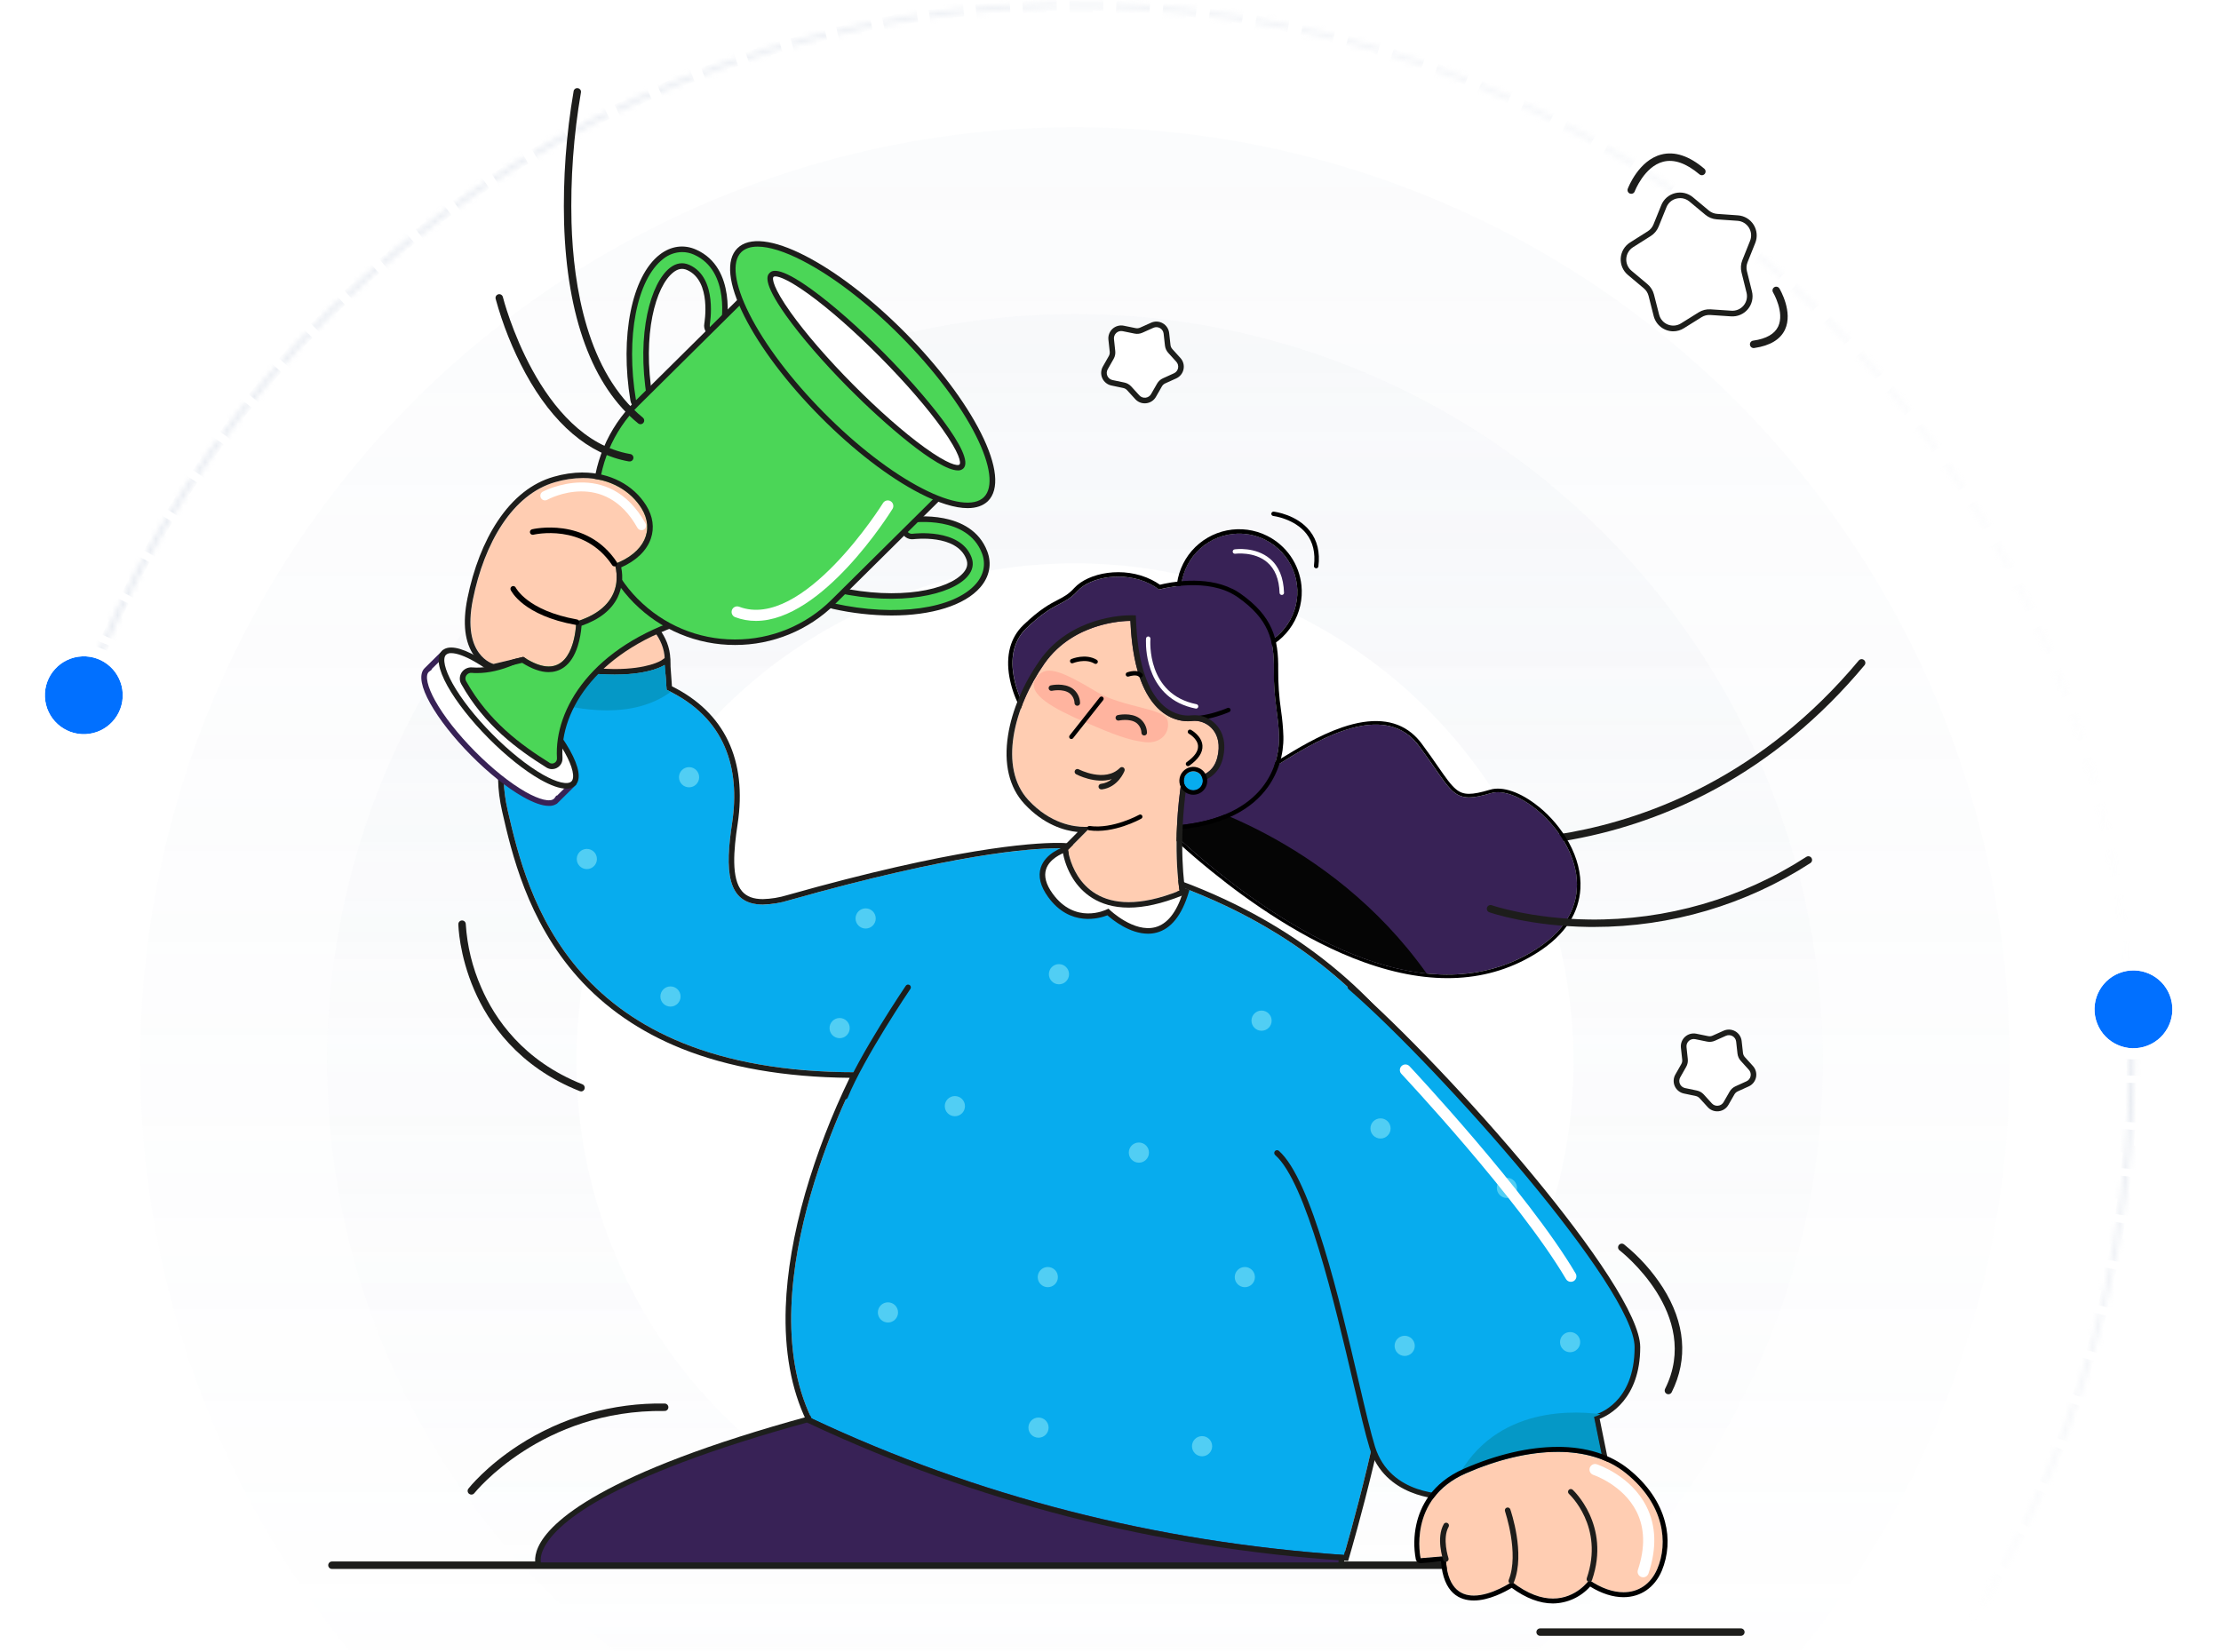 <svg width="406" height="302" viewBox="0 0 406 302" fill="none" xmlns="http://www.w3.org/2000/svg">
<mask id="mask0_14083_94285" style="mask-type:alpha" maskUnits="userSpaceOnUse" x="0" y="0" width="406" height="302">
<rect width="405.823" height="301.875" fill="#D9D9D9"/>
</mask>
<g mask="url(#mask0_14083_94285)">
<g opacity="0.5">
<mask id="path-2-inside-1_14083_94285" fill="white">
<path d="M389.977 202.565C391.993 156.308 377.369 110.86 348.757 74.459C320.144 38.057 279.437 13.112 234.013 4.144C188.59 -4.824 141.456 2.78 101.157 25.576C60.857 48.373 30.059 84.853 14.344 128.405L15.184 128.708C30.826 85.357 61.482 49.045 101.596 26.353C141.71 3.662 188.626 -3.907 233.84 5.02C279.055 13.946 319.574 38.777 348.055 75.01C376.535 111.244 391.092 156.483 389.085 202.526L389.977 202.565Z"/>
</mask>
<path d="M389.977 202.565C391.993 156.308 377.369 110.86 348.757 74.459C320.144 38.057 279.437 13.112 234.013 4.144C188.59 -4.824 141.456 2.78 101.157 25.576C60.857 48.373 30.059 84.853 14.344 128.405L15.184 128.708C30.826 85.357 61.482 49.045 101.596 26.353C141.71 3.662 188.626 -3.907 233.84 5.02C279.055 13.946 319.574 38.777 348.055 75.01C376.535 111.244 391.092 156.483 389.085 202.526L389.977 202.565Z" stroke="url(#paint0_linear_14083_94285)" stroke-width="2.848" stroke-dasharray="4.27 4.27" mask="url(#path-2-inside-1_14083_94285)"/>
</g>
<g opacity="0.5">
<mask id="path-3-inside-2_14083_94285" fill="white">
<path d="M14.604 260.572C30.489 304.063 61.43 340.422 101.819 363.061C142.207 385.699 189.37 393.118 234.758 383.973C280.146 374.827 320.756 349.723 349.225 313.21C377.695 276.697 392.141 231.192 389.944 184.943L389.052 184.986C391.239 231.021 376.86 276.316 348.521 312.661C320.183 349.006 279.761 373.994 234.582 383.098C189.403 392.201 142.457 384.816 102.255 362.282C62.053 339.748 31.254 303.556 15.443 260.266L14.604 260.572Z"/>
</mask>
<path d="M14.604 260.572C30.489 304.063 61.43 340.422 101.819 363.061C142.207 385.699 189.37 393.118 234.758 383.973C280.146 374.827 320.756 349.723 349.225 313.21C377.695 276.697 392.141 231.192 389.944 184.943L389.052 184.986C391.239 231.021 376.86 276.316 348.521 312.661C320.183 349.006 279.761 373.994 234.582 383.098C189.403 392.201 142.457 384.816 102.255 362.282C62.053 339.748 31.254 303.556 15.443 260.266L14.604 260.572Z" stroke="url(#paint1_linear_14083_94285)" stroke-width="2.848" stroke-dasharray="4.27 4.27" mask="url(#path-3-inside-2_14083_94285)"/>
</g>
<circle opacity="0.08" cx="196.502" cy="194.133" r="170.873" fill="url(#paint2_linear_14083_94285)"/>
<circle opacity="0.1" cx="196.503" cy="194.132" r="136.698" fill="url(#paint3_linear_14083_94285)"/>
<circle cx="196.503" cy="194.134" r="91.132" fill="white"/>
<g filter="url(#filter0_d_14083_94285)">
<circle cx="15.322" cy="125.09" r="7.12" transform="rotate(-2.504 15.322 125.09)" fill="#0170FF"/>
<circle cx="15.322" cy="125.09" r="8.138" transform="rotate(-2.504 15.322 125.09)" stroke="white" stroke-width="2.037"/>
</g>
<g filter="url(#filter1_d_14083_94285)">
<circle cx="389.995" cy="182.517" r="7.12" transform="rotate(-15.735 389.995 182.517)" fill="#0170FF"/>
<circle cx="389.995" cy="182.517" r="8.138" transform="rotate(-15.735 389.995 182.517)" stroke="white" stroke-width="2.037"/>
</g>
</g>
<path d="M299.884 286.874H60.68C60.499 286.874 60.327 286.803 60.199 286.675C60.072 286.548 60 286.375 60 286.195C60 286.014 60.072 285.842 60.199 285.714C60.327 285.587 60.499 285.515 60.68 285.515H299.884C300.065 285.515 300.237 285.587 300.365 285.714C300.492 285.842 300.564 286.014 300.564 286.195C300.564 286.375 300.492 286.548 300.365 286.675C300.237 286.803 300.065 286.874 299.884 286.874Z" fill="#1D1D1B"/>
<path d="M318.231 299.107H281.535C281.355 299.107 281.182 299.035 281.055 298.908C280.927 298.78 280.855 298.607 280.855 298.427C280.855 298.247 280.927 298.074 281.055 297.947C281.182 297.819 281.355 297.748 281.535 297.748H318.231C318.411 297.748 318.584 297.819 318.712 297.947C318.839 298.074 318.911 298.247 318.911 298.427C318.911 298.607 318.839 298.78 318.712 298.908C318.584 299.035 318.411 299.107 318.231 299.107Z" fill="#1D1D1B"/>
<path d="M271.282 154.986C264.323 154.986 259.963 154.14 259.895 154.126C259.725 154.085 259.577 153.979 259.482 153.832C259.387 153.684 259.354 153.505 259.388 153.333C259.422 153.16 259.522 153.008 259.666 152.908C259.81 152.807 259.987 152.767 260.161 152.794C260.273 152.818 271.713 155.02 287.156 152.169C301.403 149.542 322.103 141.959 339.802 120.749C339.919 120.619 340.083 120.538 340.258 120.526C340.434 120.513 340.607 120.569 340.742 120.682C340.878 120.794 340.964 120.955 340.983 121.13C341.002 121.305 340.952 121.48 340.845 121.619C332.911 131.133 323.717 138.758 313.527 144.293C305.34 148.73 296.503 151.844 287.343 153.518C282.044 154.489 276.669 154.981 271.282 154.986Z" fill="#1D1D1B"/>
<path d="M118.443 114.267C118.443 114.267 121.841 116.985 121.501 121.402C121.161 125.819 106.211 123.441 106.211 123.441L118.443 114.267Z" fill="#FFCDB2"/>
<path d="M118.442 114.267C118.442 114.267 121.84 116.985 121.5 121.402C121.337 123.529 117.786 124.08 114.147 124.08C111.49 124.048 108.838 123.835 106.21 123.441L118.442 114.267ZM118.462 112.979L117.83 113.451L105.598 122.625L103.672 124.069L106.05 124.447C108.731 124.851 111.436 125.069 114.147 125.099C116.149 125.099 122.237 125.099 122.516 121.48C122.893 116.581 119.234 113.594 119.077 113.472L118.462 112.979Z" fill="#1D1D1B"/>
<path d="M98.486 286.195C98.486 286.195 92.896 274.476 148.345 259.352L245.352 283.986L245.121 286.195H98.486Z" fill="#382256"/>
<path d="M245.58 286.705H98.163L98.024 286.416C97.997 286.358 97.392 285.057 98.405 282.828C100.443 278.393 109.618 269.389 148.213 258.86L148.342 258.826L148.471 258.86L245.906 283.602L245.58 286.705ZM98.87 285.685H244.663L244.799 284.37L148.346 259.879C110.26 270.283 101.286 278.988 99.329 283.252C98.782 284.452 98.802 285.277 98.87 285.685Z" fill="#1D1F1C"/>
<path d="M100.548 121.939L100.066 127.837C100.066 127.837 89.193 132.533 92.812 148.193C96.43 163.854 104.235 196.272 156.982 196.055C156.982 196.055 136.429 234.606 148.342 259.352C178.643 273.569 211.092 281.893 245.689 284.326C245.689 284.326 254.115 255.805 254.183 242.193C254.251 228.582 269.008 239.458 270.18 229.428C271.352 219.398 263.017 179.674 215.448 162.005C215.448 162.005 204.671 169.936 195.401 155.21C195.401 155.21 183.509 153.511 144.193 164.625C132.787 167.85 132.301 160.51 133.827 150.507C135.352 140.504 132.617 131.201 121.856 126.132L121.533 121.565C121.533 121.565 116.335 125.33 100.548 121.939Z" fill="#07ACEE"/>
<path d="M121.533 121.565L121.856 126.132C132.617 131.201 135.346 140.504 133.827 150.507C132.556 158.886 132.682 165.396 139.46 165.396C141.066 165.356 142.658 165.097 144.193 164.625C174.308 156.114 188.331 155.111 193.248 155.111C193.967 155.098 194.686 155.129 195.402 155.203C199.863 162.294 204.674 164.132 208.466 164.132C210.952 164.114 213.378 163.373 215.449 161.999C263.018 179.667 271.353 219.391 270.18 229.421C269.008 239.451 254.251 228.575 254.184 242.187C254.116 255.798 245.689 284.319 245.689 284.319C211.07 281.945 178.621 273.623 148.342 259.352C136.43 234.606 156.983 196.055 156.983 196.055H156.456C104.188 196.055 96.404 163.8 92.812 148.193C89.207 132.533 100.066 127.837 100.066 127.837L100.549 121.939C105.452 122.992 109.329 123.356 112.349 123.356C119.06 123.356 121.523 121.565 121.523 121.565H121.533ZM122.41 119.662L120.932 120.732C120.847 120.79 118.452 122.336 112.339 122.336C108.439 122.276 104.556 121.809 100.753 120.943L99.618 120.698L99.523 121.857L99.088 127.185C97.179 128.271 95.528 129.759 94.249 131.544C92.061 134.572 89.859 139.961 91.806 148.421C93.505 155.859 96.387 168.312 105.612 178.661C110.627 184.292 117.008 188.685 124.578 191.726C133.154 195.171 143.494 196.969 155.318 197.077C152.022 203.857 149.308 210.905 147.204 218.144C145.063 225.619 143.864 232.629 143.636 238.986C143.354 246.998 144.625 254.001 147.414 259.794L147.571 260.134L147.911 260.29C163.091 267.409 178.903 273.097 195.14 277.279C211.686 281.505 228.583 284.207 245.621 285.352L246.437 285.41L246.668 284.625C247.007 283.456 255.135 255.812 255.203 242.207C255.233 235.836 258.536 235.663 262.719 235.445C266.208 235.262 270.554 235.038 271.193 229.557C271.811 224.253 269.868 211.491 261.971 198.073C257.443 190.42 251.672 183.575 244.894 177.819C236.712 170.83 226.923 165.189 215.802 161.061L215.289 160.867L214.844 161.207C212.947 162.449 210.734 163.121 208.466 163.144C203.9 163.144 199.795 160.3 196.265 154.69L196.013 154.292L195.544 154.225C194.782 154.142 194.015 154.108 193.248 154.123C188.569 154.123 174.4 155.05 143.915 163.67C142.469 164.112 140.971 164.358 139.46 164.401C137.724 164.401 136.481 163.932 135.655 162.974C133.643 160.636 134.112 155.448 134.836 150.684C136.613 138.972 132.457 130.273 122.832 125.493L122.549 121.514L122.42 119.686L122.41 119.662Z" fill="#1D1D1B"/>
<path d="M122.616 126.499C122.368 126.373 122.116 126.244 121.858 126.125L121.535 121.558C121.535 121.558 116.337 125.323 100.55 121.932L100.068 127.83C100.068 127.83 99.898 127.902 99.609 128.062C105.994 129.971 115.759 131.548 122.616 126.499Z" fill="#0598C6"/>
<path d="M246.84 180.469C264.712 196.048 299.309 235.472 299.312 246.311C299.315 257.15 291.837 259.107 291.837 259.107L293.471 267.163L267.274 278.716L265.008 273.653C265.008 273.653 253.846 274.217 250.87 264.629C247.893 255.04 241.24 217.681 233.449 210.808" fill="#07ACEE"/>
<path d="M267.263 279.232C267.165 279.232 267.069 279.204 266.986 279.151C266.904 279.098 266.838 279.022 266.797 278.933L264.67 274.176C262.703 274.176 253.118 273.657 250.369 264.785C249.605 262.318 248.585 257.972 247.403 252.94C243.968 238.313 238.779 216.207 233.101 211.195C233.051 211.15 233.01 211.096 232.981 211.036C232.952 210.975 232.935 210.91 232.931 210.843C232.927 210.776 232.936 210.709 232.958 210.645C232.98 210.582 233.014 210.523 233.059 210.473C233.104 210.423 233.158 210.382 233.218 210.352C233.279 210.323 233.344 210.306 233.411 210.302C233.478 210.298 233.545 210.308 233.609 210.33C233.672 210.352 233.731 210.386 233.781 210.43C239.703 215.656 244.939 237.953 248.392 252.709C249.567 257.721 250.586 262.053 251.341 264.483C254.164 273.575 264.531 273.174 264.969 273.154C265.072 273.148 265.173 273.174 265.26 273.227C265.348 273.281 265.417 273.359 265.459 273.453L267.518 278.053L292.875 266.861L291.323 259.209C291.297 259.082 291.321 258.949 291.39 258.838C291.458 258.728 291.567 258.648 291.693 258.615C291.982 258.536 298.828 256.596 298.805 246.311C298.805 235.635 263.726 195.861 246.506 180.853C246.404 180.763 246.342 180.636 246.334 180.5C246.326 180.364 246.372 180.231 246.462 180.129C246.552 180.027 246.679 179.965 246.814 179.957C246.95 179.949 247.084 179.995 247.185 180.085C264.973 195.589 299.831 235.18 299.834 246.311C299.834 255.825 294.105 258.781 292.42 259.44L293.966 267.061C293.989 267.175 293.973 267.293 293.92 267.397C293.867 267.5 293.78 267.582 293.674 267.629L267.477 279.181C267.41 279.213 267.337 279.23 267.263 279.232Z" fill="#1D1D1B"/>
<path d="M291.389 259.081C291.807 258.954 292.211 258.786 292.596 258.581C286.062 257.735 271.094 257.664 265.043 273.151C265.308 273.151 265.461 273.151 265.461 273.151L267.649 278.044L292.97 266.868L291.389 259.081Z" fill="#0598C6"/>
<path d="M259.697 284.897C259.697 284.897 257.213 274.085 267.974 269.376C278.735 264.666 290.172 263.657 297.233 269.376C304.293 275.094 304.969 282.155 302.951 286.864C300.933 291.573 295.887 292.583 290.508 288.882C290.508 288.882 285.463 296.279 276.384 289.222C276.384 289.222 264.61 297.292 264.274 284.513L259.697 284.897Z" fill="#FFCDB2"/>
<path d="M284.721 265.468C289.519 265.468 293.872 266.664 297.232 269.386C304.296 275.104 304.968 282.165 302.95 286.874C301.761 289.647 299.522 291.138 296.783 291.138C294.874 291.138 292.706 290.411 290.508 288.893C290.508 288.893 288.194 292.29 283.885 292.29C281.826 292.29 279.315 291.516 276.383 289.232C276.383 289.232 272.713 291.747 269.417 291.747C266.805 291.747 264.423 290.17 264.273 284.523L259.696 284.91C259.696 284.91 257.213 274.099 267.973 269.389C273.614 266.922 279.438 265.472 284.721 265.472V265.468ZM284.721 264.561C279.502 264.561 273.583 265.944 267.61 268.557C261.701 271.142 259.618 275.512 258.912 278.72C258.447 280.822 258.412 282.998 258.81 285.114C258.856 285.315 258.969 285.493 259.13 285.621C259.291 285.749 259.491 285.818 259.696 285.818H259.771L263.414 285.512C263.862 291.387 266.886 292.647 269.417 292.647C272.2 292.647 275.136 291.06 276.339 290.33C278.928 292.226 281.466 293.187 283.885 293.187C285.171 293.172 286.439 292.889 287.609 292.357C288.779 291.824 289.825 291.054 290.681 290.095C292.743 291.373 294.836 292.042 296.77 292.042C299.909 292.042 302.461 290.289 303.773 287.228C304.951 284.391 305.159 281.245 304.364 278.278C303.439 274.727 301.166 271.411 297.792 268.676C294.418 265.94 290.012 264.554 284.708 264.554L284.721 264.561Z" fill="black"/>
<path d="M224.978 134.161C224.978 134.161 228.182 143.175 234.172 139.468C240.162 135.761 252.904 127.705 259.346 136.342C265.789 144.979 265.306 147.215 272.574 145.024C279.842 142.832 298.683 162.155 280.752 173.596C251.368 192.351 209.844 147.81 209.844 147.81L214.261 141.167L224.978 134.161Z" fill="#382256"/>
<path d="M280.857 148.007C287.796 153.63 293.355 165.556 280.756 173.595C261.317 186.004 236.564 170.711 222.035 158.934C217.743 155.485 213.672 151.77 209.847 147.809L214.264 141.167L224.981 134.161C224.981 134.161 226.136 137.405 228.351 139.199C229.829 140.399 231.78 140.953 234.175 139.468C239.663 136.07 250.824 129.02 257.62 134.517C258.273 135.05 258.856 135.663 259.356 136.342C262.655 140.759 264.14 143.511 265.778 144.836C267.338 146.1 269.04 146.083 272.574 145.02C274.735 144.371 277.918 145.625 280.854 148.003L280.857 148.007ZM281.265 147.497C278.014 144.86 274.697 143.702 272.387 144.395C268.962 145.414 267.511 145.414 266.179 144.327C265.211 143.542 264.229 142.122 262.866 140.154C262.03 138.945 261.079 137.575 259.869 135.951C259.336 135.229 258.715 134.577 258.021 134.008C254.946 131.517 250.692 131.171 245.371 132.988C241.032 134.46 236.832 137.066 234.056 138.765L233.829 138.907C231.997 140.039 230.339 139.967 228.759 138.686C226.72 137.025 225.606 133.964 225.592 133.93C225.551 133.817 225.481 133.717 225.388 133.641C225.329 133.592 225.261 133.555 225.188 133.532C225.094 133.5 224.994 133.491 224.896 133.503C224.798 133.515 224.704 133.55 224.621 133.603L213.904 140.613C213.83 140.661 213.766 140.723 213.717 140.796L209.3 147.439C209.219 147.561 209.182 147.707 209.194 147.853C209.205 147.999 209.265 148.137 209.364 148.244C213.214 152.224 217.308 155.961 221.62 159.433C228.249 164.805 238.439 172.029 249.333 175.936C261.629 180.354 272.319 179.745 281.102 174.136C283.64 172.518 285.594 170.653 286.902 168.594C288.087 166.763 288.776 164.655 288.9 162.478C289.053 159.76 288.319 156.837 286.78 154.041C285.371 151.528 283.5 149.303 281.265 147.483V147.497Z" fill="black"/>
<path d="M260.791 177.999C242.783 152.631 215.631 146.06 215.631 146.06C214.144 147.097 212.916 148.463 212.043 150.052C218.777 156.65 239.926 175.817 260.791 177.999Z" fill="#050505"/>
<path d="M226.516 118.867C232.396 118.867 237.162 114.101 237.162 108.222C237.162 102.343 232.396 97.577 226.516 97.577C220.637 97.577 215.871 102.343 215.871 108.222C215.871 114.101 220.637 118.867 226.516 118.867Z" fill="#382256"/>
<path d="M231.273 98.698C233.566 99.843 235.369 101.776 236.35 104.143C237.332 106.51 237.428 109.152 236.618 111.584C235.809 114.015 234.15 116.073 231.945 117.38C229.741 118.686 227.139 119.154 224.617 118.696C222.096 118.239 219.824 116.887 218.219 114.889C216.614 112.891 215.783 110.382 215.88 107.821C215.977 105.26 216.994 102.82 218.745 100.949C220.496 99.077 222.863 97.901 225.412 97.634C227.427 97.423 229.461 97.792 231.273 98.698ZM231.636 97.974C229.362 96.837 226.774 96.488 224.28 96.984C221.786 97.479 219.528 98.791 217.862 100.711C216.195 102.632 215.215 105.052 215.076 107.591C214.937 110.13 215.646 112.643 217.093 114.735C218.54 116.826 220.641 118.376 223.066 119.141C225.491 119.906 228.101 119.843 230.486 118.961C232.871 118.079 234.895 116.428 236.238 114.269C237.581 112.11 238.168 109.565 237.905 107.036C237.706 105.12 237.027 103.286 235.932 101.702C234.836 100.118 233.359 98.836 231.636 97.974Z" fill="black"/>
<path d="M186.968 128.592C186.968 128.592 182.33 119.958 187.647 114.865C192.965 109.771 194.371 110.92 196.991 108.052C199.611 105.184 206.96 104.097 211.884 107.801C211.884 107.801 220.718 105.259 226.304 109.218C231.89 113.176 232.947 116.958 232.872 122.469C232.797 127.98 233.742 130.811 233.82 134.701C233.898 138.592 232.342 148.815 216.491 150.779C200.641 152.743 186.968 128.592 186.968 128.592Z" fill="#382256"/>
<path d="M224.958 108.419C225.422 108.652 225.868 108.919 226.293 109.218C231.892 113.173 232.935 116.958 232.861 122.469C232.786 127.98 233.731 130.811 233.809 134.701C233.887 138.592 232.331 148.815 216.48 150.779C212.96 151.218 209.542 150.362 206.358 148.768C195.23 143.192 186.95 128.588 186.95 128.588C186.95 128.588 182.312 119.955 187.629 114.861C192.947 109.768 194.353 110.917 196.973 108.049C199.307 105.497 205.39 104.352 210.174 106.747C210.771 107.044 211.34 107.396 211.873 107.797C211.873 107.797 219.395 105.63 224.958 108.416V108.419ZM225.318 107.695C220.221 105.133 213.694 106.503 212.039 106.917C211.562 106.585 211.061 106.287 210.54 106.027C205.362 103.435 198.927 104.726 196.386 107.505C195.315 108.674 194.503 109.095 193.378 109.68C191.921 110.434 190.106 111.379 187.079 114.277C184.7 116.557 183.82 119.839 184.517 123.774C184.843 125.58 185.429 127.33 186.257 128.969C187.927 131.801 189.798 134.509 191.856 137.073C195.064 141.103 200.123 146.525 206.001 149.471C209.62 151.282 213.181 151.989 216.585 151.564C223.646 150.688 228.753 148.112 231.767 143.912C233.68 141.215 234.675 137.974 234.607 134.667C234.554 133.085 234.411 131.507 234.179 129.941C233.812 127.466 233.638 124.967 233.659 122.466C233.734 116.788 232.64 112.687 226.748 108.535C226.29 108.212 225.809 107.925 225.307 107.675L225.318 107.695Z" fill="black"/>
<path d="M214.052 131.208H214.086C218.504 132.948 224.463 130.294 224.714 130.189C224.812 130.144 224.888 130.062 224.925 129.961C224.963 129.86 224.959 129.748 224.914 129.65C224.868 129.552 224.786 129.476 224.685 129.439C224.584 129.402 224.472 129.406 224.375 129.451C224.317 129.478 218.48 132.078 214.375 130.471C214.278 130.426 214.166 130.421 214.066 130.458C213.965 130.495 213.883 130.57 213.838 130.668C213.793 130.765 213.789 130.876 213.826 130.977C213.863 131.078 213.938 131.16 214.035 131.205L214.052 131.208Z" fill="black"/>
<path d="M194.663 155.346C194.663 155.346 187.589 157.589 192.006 163.705C196.423 169.821 202.539 166.763 202.539 166.763C202.539 166.763 212.733 176.616 216.81 163.025L194.663 155.346Z" fill="white"/>
<path d="M209.86 170.724C206.486 170.724 203.337 168.162 202.436 167.361C201.053 167.908 195.61 169.569 191.59 164.003C190.177 162.043 189.729 160.229 190.259 158.618C191.139 155.954 194.37 154.904 194.506 154.86L194.669 154.809L217.434 162.702L217.295 163.171C216.037 167.364 214.06 169.838 211.42 170.527C210.91 170.659 210.386 170.725 209.86 170.724ZM202.633 166.147L202.891 166.396C202.936 166.436 207.268 170.565 211.169 169.542C213.347 168.971 215.028 166.888 216.177 163.344L194.662 155.869C194.061 156.097 191.842 157.048 191.227 158.927C190.805 160.212 191.206 161.713 192.419 163.392C196.521 169.073 202.076 166.409 202.31 166.294L202.633 166.147Z" fill="#1D1D1B"/>
<path d="M215.511 128.537C216.48 129.012 217.509 129.355 218.569 129.557C218.621 129.567 218.674 129.568 218.726 129.558C218.778 129.548 218.828 129.527 218.872 129.498C218.916 129.468 218.953 129.431 218.982 129.386C219.012 129.342 219.032 129.293 219.042 129.241C219.063 129.136 219.041 129.027 218.982 128.937C218.923 128.848 218.83 128.786 218.725 128.765C209.592 126.94 210.268 117.212 210.299 116.808C210.303 116.755 210.297 116.702 210.281 116.652C210.264 116.602 210.238 116.555 210.204 116.515C210.17 116.475 210.128 116.442 210.081 116.418C210.034 116.394 209.983 116.379 209.93 116.375C209.878 116.371 209.824 116.377 209.774 116.393C209.724 116.409 209.677 116.435 209.637 116.469C209.597 116.504 209.564 116.545 209.54 116.593C209.516 116.64 209.501 116.691 209.497 116.743C209.48 116.825 208.885 125.201 215.511 128.537Z" fill="white"/>
<path d="M240.423 103.869C240.465 103.89 240.509 103.904 240.556 103.91C240.66 103.924 240.766 103.896 240.85 103.832C240.933 103.769 240.989 103.675 241.004 103.57C241.324 100.991 240.8 98.814 239.448 97.094C237.069 94.074 233.016 93.574 232.843 93.554C232.739 93.541 232.634 93.57 232.551 93.633C232.468 93.697 232.413 93.79 232.398 93.894C232.385 93.998 232.413 94.103 232.476 94.187C232.54 94.27 232.633 94.326 232.737 94.342C232.775 94.342 236.638 94.828 238.806 97.587C240.015 99.126 240.481 101.104 240.189 103.455C240.179 103.54 240.196 103.626 240.238 103.7C240.28 103.775 240.345 103.834 240.423 103.869Z" fill="black"/>
<path d="M234.133 108.742C234.196 108.774 234.266 108.789 234.336 108.786C234.406 108.783 234.474 108.761 234.533 108.723C234.592 108.685 234.64 108.632 234.673 108.57C234.705 108.508 234.721 108.438 234.718 108.368C234.636 105.616 233.766 103.523 232.135 102.15C229.492 99.928 225.843 100.42 225.68 100.451C225.574 100.468 225.479 100.525 225.416 100.611C225.352 100.697 225.325 100.804 225.34 100.91C225.347 100.962 225.365 101.012 225.392 101.058C225.419 101.103 225.454 101.143 225.497 101.174C225.539 101.206 225.587 101.229 225.638 101.242C225.69 101.254 225.743 101.257 225.795 101.249C225.829 101.249 229.251 100.791 231.612 102.782C233.06 104.002 233.828 105.891 233.906 108.405C233.909 108.477 233.933 108.546 233.973 108.605C234.013 108.664 234.068 108.711 234.133 108.742Z" fill="white"/>
<path d="M199.468 151.109L195.231 155.38C195.231 155.38 196.93 170.331 215.618 162.855C215.618 162.855 214.119 154.269 216.09 142.061C216.09 142.061 221.391 143.131 222.546 138.473C223.701 133.814 220.528 131.548 217.959 131.816C217.959 131.816 207.474 133.882 206.651 113.533C206.651 113.533 196.573 113.288 190.923 121.348C185.272 129.408 182.527 140.376 188.008 146.298C193.488 152.22 199.468 151.109 199.468 151.109Z" fill="#FFCDB2"/>
<path d="M206.537 113.533H206.635C207.315 130.447 214.681 131.881 217.145 131.881C217.412 131.885 217.679 131.865 217.943 131.823C218.079 131.823 218.218 131.803 218.354 131.803C220.831 131.803 223.607 134.069 222.53 138.479C221.752 141.673 219.017 142.176 217.373 142.176C216.943 142.179 216.514 142.143 216.091 142.068C214.121 154.276 215.619 162.862 215.619 162.862C211.882 164.357 208.823 164.955 206.323 164.955C196.32 164.955 195.232 155.387 195.232 155.387L199.469 151.116C199.078 151.173 198.683 151.199 198.287 151.194C196.269 151.194 191.994 150.61 187.992 146.294C182.511 140.375 185.273 129.387 190.907 121.341C196.228 113.761 205.483 113.526 206.537 113.526V113.533ZM206.537 112.507C205.443 112.507 195.691 112.738 190.075 120.743C187.044 125.058 184.978 129.917 184.271 134.443C183.449 139.652 184.478 143.984 187.244 146.971C190.781 150.79 194.529 151.88 197.01 152.135L194.509 154.656L194.169 154.996L194.223 155.482C194.505 157.337 195.168 159.112 196.17 160.698C197.696 163.096 200.696 165.954 206.326 165.954C209.153 165.954 212.408 165.227 216 163.79L216.768 163.48L216.628 162.665C216.628 162.583 215.269 154.534 216.968 143.165C217.101 143.165 217.24 143.165 217.389 143.165C220.604 143.165 222.826 141.534 223.536 138.69C224.253 135.751 223.414 133.869 222.578 132.809C222.075 132.175 221.435 131.662 220.707 131.309C219.979 130.956 219.181 130.772 218.371 130.77C218.201 130.77 218.032 130.77 217.855 130.794H217.811H217.763C217.564 130.823 217.363 130.837 217.162 130.834C216.075 130.834 213.954 130.495 211.997 128.344C209.408 125.483 207.954 120.478 207.672 113.472L207.631 112.52L206.676 112.497L206.537 112.507Z" fill="#1D1D1B"/>
<path d="M198.97 151.782C199.008 151.803 199.05 151.816 199.093 151.823C203.588 152.468 208.409 149.815 208.606 149.699C208.657 149.676 208.702 149.642 208.739 149.6C208.776 149.559 208.804 149.51 208.821 149.457C208.838 149.404 208.845 149.348 208.839 149.292C208.834 149.237 208.817 149.183 208.789 149.134C208.762 149.086 208.725 149.043 208.68 149.01C208.636 148.976 208.585 148.952 208.531 148.939C208.477 148.926 208.42 148.924 208.366 148.934C208.311 148.944 208.259 148.965 208.212 148.996C208.165 149.023 203.425 151.629 199.201 151.034C199.106 151.018 199.008 151.038 198.925 151.088C198.843 151.139 198.782 151.217 198.753 151.31C198.724 151.402 198.729 151.502 198.768 151.59C198.806 151.679 198.876 151.751 198.964 151.792L198.97 151.782Z" fill="black"/>
<path d="M216.981 140.043C217.047 140.075 217.12 140.09 217.193 140.085C217.266 140.079 217.336 140.054 217.396 140.012C219.068 138.829 219.88 137.599 219.809 136.356C219.707 134.565 217.8 133.498 217.719 133.454C217.672 133.428 217.621 133.411 217.568 133.405C217.515 133.399 217.461 133.403 217.41 133.418C217.359 133.433 217.311 133.458 217.269 133.492C217.228 133.525 217.193 133.567 217.168 133.614C217.118 133.708 217.107 133.818 217.137 133.92C217.167 134.022 217.235 134.109 217.328 134.161C217.355 134.161 218.928 135.065 219.003 136.403C219.054 137.351 218.357 138.344 216.93 139.353C216.875 139.393 216.831 139.447 216.803 139.508C216.774 139.57 216.762 139.639 216.767 139.707C216.772 139.775 216.794 139.84 216.832 139.897C216.869 139.954 216.921 140.001 216.981 140.032V140.043Z" fill="black"/>
<path d="M200.563 126.557C205.269 129.373 212.869 129.489 213.423 131.701C213.977 133.913 212.255 136.04 209.298 135.7C206.342 135.36 203.644 134.341 198.211 131.99C192.778 129.638 187.63 126.93 189.289 124.175C190.947 121.419 193.645 122.421 200.563 126.557Z" fill="#FFB49F"/>
<path d="M195.814 121.249C195.867 121.275 195.925 121.288 195.984 121.288C196.043 121.288 196.101 121.275 196.154 121.249C196.177 121.249 198.386 120.325 200.075 121.341C200.167 121.395 200.276 121.41 200.38 121.384C200.483 121.358 200.573 121.293 200.628 121.201C200.683 121.11 200.699 121 200.673 120.896C200.647 120.792 200.581 120.703 200.489 120.648C198.45 119.428 195.946 120.461 195.841 120.505C195.792 120.525 195.747 120.555 195.71 120.593C195.672 120.631 195.643 120.676 195.623 120.725C195.603 120.774 195.593 120.827 195.594 120.88C195.594 120.934 195.606 120.986 195.627 121.035C195.659 121.128 195.726 121.205 195.814 121.249Z" fill="black"/>
<path d="M195.665 135.088C195.748 135.129 195.842 135.139 195.932 135.119C196.023 135.099 196.103 135.048 196.161 134.976L201.659 128.021C201.694 127.979 201.72 127.931 201.736 127.879C201.752 127.828 201.757 127.773 201.751 127.719C201.746 127.665 201.73 127.613 201.704 127.565C201.678 127.518 201.642 127.476 201.599 127.442C201.557 127.409 201.508 127.384 201.455 127.37C201.403 127.356 201.348 127.352 201.295 127.36C201.241 127.367 201.189 127.385 201.142 127.413C201.096 127.441 201.055 127.478 201.023 127.521L195.529 134.477C195.462 134.561 195.432 134.667 195.444 134.774C195.456 134.88 195.51 134.977 195.593 135.044L195.665 135.088Z" fill="black"/>
<path d="M218.138 144.514C219.1 144.514 219.881 143.734 219.881 142.771C219.881 141.808 219.1 141.028 218.138 141.028C217.175 141.028 216.395 141.808 216.395 142.771C216.395 143.734 217.175 144.514 218.138 144.514Z" fill="#07ACEE"/>
<path d="M218.919 141.211C219.293 141.399 219.586 141.716 219.745 142.103C219.905 142.491 219.919 142.922 219.786 143.319C219.652 143.716 219.38 144.051 219.02 144.264C218.659 144.476 218.234 144.552 217.822 144.476C217.41 144.4 217.04 144.179 216.778 143.852C216.516 143.525 216.382 143.115 216.398 142.697C216.415 142.278 216.581 141.88 216.868 141.575C217.154 141.269 217.541 141.078 217.957 141.034C218.288 141 218.622 141.062 218.919 141.211ZM219.279 140.487C218.773 140.234 218.196 140.156 217.64 140.267C217.085 140.377 216.582 140.669 216.21 141.097C215.839 141.525 215.621 142.064 215.59 142.63C215.559 143.196 215.717 143.756 216.039 144.221C216.361 144.687 216.83 145.033 217.37 145.203C217.91 145.374 218.492 145.359 219.023 145.163C219.554 144.966 220.005 144.598 220.305 144.117C220.604 143.636 220.734 143.069 220.676 142.506C220.632 142.079 220.482 141.669 220.238 141.316C219.993 140.964 219.664 140.678 219.279 140.487Z" fill="black"/>
<path d="M206.008 123.682C206.057 123.707 206.11 123.721 206.165 123.724C206.219 123.727 206.273 123.718 206.324 123.699C206.681 123.573 207.792 123.305 208.217 123.75C208.292 123.827 208.394 123.871 208.501 123.873C208.609 123.874 208.712 123.833 208.789 123.758C208.866 123.684 208.911 123.581 208.912 123.474C208.914 123.367 208.873 123.263 208.798 123.186C207.935 122.296 206.24 122.87 206.049 122.941C205.975 122.969 205.911 123.017 205.864 123.08C205.817 123.144 205.79 123.219 205.786 123.298C205.781 123.377 205.8 123.455 205.84 123.523C205.879 123.591 205.938 123.647 206.008 123.682Z" fill="black"/>
<path d="M201.35 144.337C201.215 144.346 201.082 144.3 200.98 144.211C200.879 144.121 200.817 143.995 200.809 143.86C200.8 143.725 200.845 143.592 200.935 143.49C201.025 143.388 201.151 143.326 201.286 143.318C202.006 143.228 202.685 142.931 203.239 142.461C200.222 143.403 196.869 141.649 196.692 141.554C196.579 141.487 196.496 141.379 196.46 141.252C196.425 141.126 196.44 140.99 196.502 140.874C196.565 140.758 196.669 140.671 196.795 140.63C196.92 140.59 197.056 140.599 197.175 140.657C197.222 140.681 201.976 143.158 204.728 140.406C204.811 140.324 204.918 140.273 205.034 140.261C205.149 140.25 205.265 140.277 205.363 140.34C205.46 140.403 205.533 140.498 205.57 140.608C205.606 140.718 205.604 140.837 205.564 140.946C205.52 141.068 204.402 143.957 201.415 144.344L201.35 144.337Z" fill="#1D1D1B"/>
<path d="M196.93 129.047C196.803 129.048 196.68 129 196.587 128.915C196.493 128.829 196.435 128.711 196.423 128.585C196.416 128.229 196.329 127.88 196.169 127.562C196.009 127.244 195.78 126.965 195.499 126.747C194.297 125.874 192.305 126.312 192.285 126.315C192.156 126.338 192.024 126.31 191.915 126.238C191.807 126.166 191.73 126.054 191.7 125.927C191.671 125.8 191.692 125.666 191.758 125.554C191.825 125.442 191.932 125.359 192.057 125.323C192.159 125.299 194.511 124.773 196.094 125.921C196.495 126.223 196.823 126.61 197.055 127.054C197.287 127.498 197.418 127.989 197.436 128.49C197.443 128.556 197.436 128.624 197.416 128.687C197.397 128.751 197.365 128.811 197.322 128.862C197.279 128.914 197.227 128.956 197.168 128.988C197.109 129.019 197.044 129.038 196.977 129.044L196.93 129.047Z" fill="#1D1D1B"/>
<path d="M209.164 134.484C209.037 134.484 208.915 134.437 208.821 134.351C208.727 134.266 208.669 134.148 208.658 134.021C208.65 133.666 208.563 133.316 208.403 132.998C208.243 132.68 208.015 132.402 207.734 132.183C206.531 131.31 204.54 131.748 204.519 131.752C204.391 131.774 204.259 131.747 204.15 131.674C204.041 131.602 203.964 131.491 203.935 131.364C203.906 131.236 203.926 131.103 203.993 130.991C204.059 130.878 204.166 130.795 204.292 130.76C204.394 130.736 206.745 130.209 208.328 131.358C208.729 131.659 209.057 132.046 209.29 132.49C209.522 132.935 209.652 133.425 209.671 133.926C209.677 133.993 209.67 134.06 209.651 134.124C209.631 134.188 209.599 134.247 209.556 134.299C209.514 134.35 209.462 134.393 209.402 134.424C209.343 134.455 209.278 134.474 209.212 134.48L209.164 134.484Z" fill="#1D1D1B"/>
<path d="M290.541 289.253C290.484 289.252 290.428 289.243 290.374 289.226C290.247 289.181 290.142 289.088 290.083 288.966C290.024 288.845 290.015 288.705 290.058 288.577C293.31 279.151 286.868 273.212 286.803 273.154C286.702 273.064 286.641 272.938 286.634 272.803C286.626 272.668 286.672 272.535 286.762 272.434C286.852 272.333 286.979 272.272 287.114 272.264C287.249 272.257 287.382 272.303 287.483 272.393C287.554 272.458 294.489 278.849 291.023 288.91C290.988 289.01 290.923 289.097 290.836 289.158C290.75 289.22 290.647 289.253 290.541 289.253Z" fill="#1D1D1B"/>
<path d="M276.271 289.593C276.205 289.594 276.141 289.581 276.081 289.555C276.017 289.531 275.958 289.493 275.909 289.445C275.86 289.397 275.821 289.339 275.795 289.276C275.768 289.212 275.755 289.144 275.756 289.076C275.756 289.007 275.771 288.939 275.799 288.876C277.742 284.02 275.119 276.399 275.119 276.321C275.074 276.193 275.081 276.052 275.14 275.93C275.199 275.808 275.304 275.714 275.432 275.669C275.56 275.624 275.7 275.631 275.822 275.69C275.945 275.749 276.039 275.853 276.084 275.981C276.196 276.321 278.84 284.034 276.763 289.25C276.728 289.352 276.662 289.44 276.573 289.501C276.484 289.563 276.379 289.595 276.271 289.593Z" fill="#1D1D1B"/>
<path d="M264.297 285.567C264.191 285.567 264.088 285.535 264.001 285.474C263.915 285.413 263.849 285.327 263.814 285.227C263.76 285.064 262.479 281.19 263.937 278.645C264.008 278.538 264.118 278.463 264.243 278.433C264.368 278.404 264.5 278.423 264.612 278.487C264.723 278.55 264.807 278.654 264.846 278.776C264.885 278.899 264.875 279.032 264.82 279.148C263.59 281.306 264.769 284.867 264.779 284.901C264.822 285.029 264.813 285.169 264.753 285.291C264.693 285.413 264.588 285.506 264.46 285.55C264.407 285.564 264.352 285.569 264.297 285.567Z" fill="#1D1D1B"/>
<path d="M125.962 143.96C126.981 143.96 127.807 143.134 127.807 142.115C127.807 141.096 126.981 140.27 125.962 140.27C124.943 140.27 124.117 141.096 124.117 142.115C124.117 143.134 124.943 143.96 125.962 143.96Z" fill="#51CEF4"/>
<path d="M107.275 158.91C108.294 158.91 109.119 158.084 109.119 157.065C109.119 156.046 108.294 155.22 107.275 155.22C106.256 155.22 105.43 156.046 105.43 157.065C105.43 158.084 106.256 158.91 107.275 158.91Z" fill="#51CEF4"/>
<path d="M122.564 184.054C123.583 184.054 124.409 183.228 124.409 182.209C124.409 181.19 123.583 180.364 122.564 180.364C121.545 180.364 120.719 181.19 120.719 182.209C120.719 183.228 121.545 184.054 122.564 184.054Z" fill="#51CEF4"/>
<path d="M158.239 169.783C159.258 169.783 160.084 168.957 160.084 167.938C160.084 166.919 159.258 166.093 158.239 166.093C157.22 166.093 156.395 166.919 156.395 167.938C156.395 168.957 157.22 169.783 158.239 169.783Z" fill="#51CEF4"/>
<path d="M153.486 189.83C154.504 189.83 155.33 189.004 155.33 187.985C155.33 186.966 154.504 186.14 153.486 186.14C152.467 186.14 151.641 186.966 151.641 187.985C151.641 189.004 152.467 189.83 153.486 189.83Z" fill="#51CEF4"/>
<path d="M193.579 179.977C194.598 179.977 195.424 179.151 195.424 178.132C195.424 177.113 194.598 176.287 193.579 176.287C192.56 176.287 191.734 177.113 191.734 178.132C191.734 179.151 192.56 179.977 193.579 179.977Z" fill="#51CEF4"/>
<path d="M174.552 204.101C175.571 204.101 176.397 203.275 176.397 202.256C176.397 201.237 175.571 200.411 174.552 200.411C173.533 200.411 172.707 201.237 172.707 202.256C172.707 203.275 173.533 204.101 174.552 204.101Z" fill="#51CEF4"/>
<path d="M208.189 212.595C209.208 212.595 210.034 211.769 210.034 210.75C210.034 209.731 209.208 208.905 208.189 208.905C207.17 208.905 206.344 209.731 206.344 210.75C206.344 211.769 207.17 212.595 208.189 212.595Z" fill="#51CEF4"/>
<path d="M162.318 241.817C163.337 241.817 164.162 240.99 164.162 239.972C164.162 238.953 163.337 238.126 162.318 238.126C161.299 238.126 160.473 238.953 160.473 239.972C160.473 240.99 161.299 241.817 162.318 241.817Z" fill="#51CEF4"/>
<path d="M191.54 235.361C192.559 235.361 193.385 234.534 193.385 233.515C193.385 232.497 192.559 231.67 191.54 231.67C190.521 231.67 189.695 232.497 189.695 233.515C189.695 234.534 190.521 235.361 191.54 235.361Z" fill="#51CEF4"/>
<path d="M219.739 266.28C220.758 266.28 221.584 265.454 221.584 264.435C221.584 263.416 220.758 262.59 219.739 262.59C218.72 262.59 217.895 263.416 217.895 264.435C217.895 265.454 218.72 266.28 219.739 266.28Z" fill="#51CEF4"/>
<path d="M189.841 262.883C190.86 262.883 191.686 262.057 191.686 261.038C191.686 260.019 190.86 259.193 189.841 259.193C188.822 259.193 187.996 260.019 187.996 261.038C187.996 262.057 188.822 262.883 189.841 262.883Z" fill="#51CEF4"/>
<path d="M227.556 235.361C228.575 235.361 229.401 234.534 229.401 233.515C229.401 232.497 228.575 231.67 227.556 231.67C226.537 231.67 225.711 232.497 225.711 233.515C225.711 234.534 226.537 235.361 227.556 235.361Z" fill="#51CEF4"/>
<path d="M230.614 188.471C231.633 188.471 232.459 187.645 232.459 186.626C232.459 185.607 231.633 184.781 230.614 184.781C229.595 184.781 228.77 185.607 228.77 186.626C228.77 187.645 229.595 188.471 230.614 188.471Z" fill="#51CEF4"/>
<path d="M275.466 219.051C276.485 219.051 277.311 218.225 277.311 217.206C277.311 216.187 276.485 215.361 275.466 215.361C274.447 215.361 273.621 216.187 273.621 217.206C273.621 218.225 274.447 219.051 275.466 219.051Z" fill="#51CEF4"/>
<path d="M252.361 208.178C253.379 208.178 254.205 207.352 254.205 206.333C254.205 205.314 253.379 204.488 252.361 204.488C251.342 204.488 250.516 205.314 250.516 206.333C250.516 207.352 251.342 208.178 252.361 208.178Z" fill="#51CEF4"/>
<path d="M256.778 247.932C257.797 247.932 258.623 247.106 258.623 246.087C258.623 245.068 257.797 244.242 256.778 244.242C255.76 244.242 254.934 245.068 254.934 246.087C254.934 247.106 255.76 247.932 256.778 247.932Z" fill="#51CEF4"/>
<path d="M287.017 247.253C288.036 247.253 288.862 246.427 288.862 245.408C288.862 244.389 288.036 243.563 287.017 243.563C285.998 243.563 285.172 244.389 285.172 245.408C285.172 246.427 285.998 247.253 287.017 247.253Z" fill="#51CEF4"/>
<path d="M300.393 288.404C300.278 288.405 300.163 288.388 300.053 288.353C299.926 288.311 299.808 288.244 299.707 288.156C299.605 288.068 299.522 287.961 299.462 287.841C299.402 287.721 299.367 287.591 299.357 287.457C299.348 287.323 299.365 287.189 299.407 287.062C300.766 282.984 300.678 279.4 299.152 276.372C296.686 271.486 291.28 269.685 291.225 269.665C290.978 269.574 290.776 269.39 290.661 269.153C290.546 268.916 290.527 268.643 290.609 268.392C290.691 268.141 290.866 267.932 291.099 267.808C291.332 267.684 291.604 267.656 291.858 267.728C292.112 267.81 298.127 269.818 300.97 275.455C302.751 278.982 302.877 283.103 301.344 287.707C301.277 287.908 301.15 288.082 300.979 288.207C300.809 288.332 300.604 288.4 300.393 288.404Z" fill="white"/>
<path d="M154.487 201.022C154.421 201.021 154.355 201.009 154.294 200.985C154.23 200.959 154.173 200.921 154.124 200.873C154.075 200.825 154.037 200.767 154.011 200.704C153.985 200.641 153.972 200.573 153.973 200.504C153.973 200.436 153.988 200.368 154.015 200.306C157.073 192.813 165.506 180.35 165.591 180.225C165.67 180.121 165.786 180.051 165.914 180.03C166.043 180.009 166.175 180.038 166.283 180.111C166.391 180.184 166.466 180.296 166.494 180.423C166.523 180.55 166.501 180.684 166.434 180.795C166.349 180.921 157.987 193.296 154.96 200.693C154.923 200.789 154.859 200.872 154.774 200.931C154.69 200.989 154.59 201.021 154.487 201.022Z" fill="#1D1D1B"/>
<path d="M287.145 234.379C286.969 234.379 286.795 234.333 286.641 234.245C286.487 234.157 286.359 234.031 286.269 233.879C277.594 219.197 256.368 196.568 256.161 196.34C255.98 196.142 255.885 195.881 255.895 195.613C255.906 195.345 256.021 195.092 256.217 194.909C256.413 194.726 256.673 194.627 256.941 194.634C257.209 194.641 257.464 194.754 257.649 194.947C257.863 195.175 279.232 217.964 288.022 232.84C288.161 233.07 288.204 233.346 288.14 233.608C288.077 233.87 287.912 234.095 287.682 234.236C287.52 234.333 287.334 234.383 287.145 234.379Z" fill="white"/>
<path d="M291.392 169.491H290.488C279.653 169.352 272.545 166.912 272.249 166.807C272.165 166.777 272.087 166.731 272.02 166.672C271.954 166.613 271.899 166.541 271.86 166.46C271.822 166.38 271.799 166.292 271.794 166.203C271.789 166.114 271.801 166.025 271.831 165.94C271.86 165.856 271.906 165.778 271.966 165.712C272.025 165.645 272.097 165.591 272.178 165.552C272.258 165.513 272.345 165.49 272.434 165.485C272.524 165.48 272.613 165.493 272.698 165.522C272.769 165.55 279.931 168.006 290.56 168.132C304.615 168.294 318.406 164.306 330.205 156.668C330.357 156.572 330.539 156.54 330.714 156.578C330.889 156.617 331.042 156.723 331.139 156.873C331.236 157.024 331.27 157.207 331.233 157.382C331.196 157.557 331.092 157.711 330.943 157.809C319.161 165.436 305.426 169.492 291.392 169.491Z" fill="#1D1D1B"/>
<path d="M106.211 199.551C106.124 199.552 106.039 199.536 105.959 199.504C94.685 195.029 89.256 186.973 86.687 181.006C83.904 174.55 83.789 169.206 83.785 168.981C83.785 168.801 83.857 168.628 83.984 168.501C84.112 168.373 84.284 168.302 84.465 168.302C84.645 168.302 84.818 168.373 84.945 168.501C85.073 168.628 85.144 168.801 85.144 168.981C85.396 172.968 86.348 176.878 87.958 180.534C90.428 186.249 95.644 193.965 106.462 198.257C106.609 198.315 106.732 198.423 106.808 198.561C106.884 198.7 106.909 198.861 106.88 199.017C106.85 199.172 106.767 199.312 106.645 199.413C106.522 199.514 106.369 199.569 106.211 199.568V199.551Z" fill="#1D1D1B"/>
<path d="M304.983 254.935C304.867 254.935 304.754 254.906 304.653 254.849C304.552 254.793 304.467 254.712 304.406 254.614C304.345 254.515 304.31 254.403 304.305 254.287C304.299 254.172 304.323 254.057 304.375 253.953C311.171 240.362 296.22 228.749 296.078 228.633C296.002 228.581 295.938 228.514 295.889 228.436C295.841 228.358 295.808 228.272 295.793 228.181C295.779 228.09 295.783 227.998 295.806 227.909C295.828 227.82 295.868 227.736 295.924 227.663C295.979 227.59 296.049 227.529 296.129 227.484C296.209 227.438 296.297 227.41 296.388 227.399C296.48 227.389 296.572 227.397 296.66 227.424C296.748 227.45 296.829 227.494 296.9 227.553C299.672 229.789 302.064 232.459 303.984 235.459C308.061 241.895 308.622 248.5 305.591 254.558C305.535 254.671 305.448 254.767 305.341 254.833C305.233 254.9 305.11 254.935 304.983 254.935Z" fill="#1D1D1B"/>
<path d="M86.163 273.283C86.012 273.283 85.865 273.231 85.745 273.137C85.604 273.026 85.512 272.864 85.49 272.686C85.467 272.508 85.517 272.328 85.627 272.186C85.756 272.023 88.824 268.142 94.801 264.262C102.742 259.116 112.039 256.46 121.501 256.634C121.681 256.634 121.854 256.706 121.981 256.833C122.109 256.961 122.18 257.133 122.18 257.314C122.18 257.494 122.109 257.667 121.981 257.794C121.854 257.921 121.681 257.993 121.501 257.993C99.011 257.674 86.843 272.869 86.707 273.022C86.643 273.104 86.56 273.171 86.466 273.216C86.371 273.261 86.268 273.284 86.163 273.283Z" fill="#1D1D1B"/>
<path d="M207.9 72.637L206.412 71.006C206.152 70.721 205.808 70.524 205.43 70.445L203.265 69.993C202.981 69.933 202.715 69.807 202.489 69.625C202.263 69.443 202.082 69.21 201.963 68.945C201.844 68.68 201.789 68.391 201.803 68.1C201.817 67.81 201.899 67.527 202.042 67.275L203.136 65.355C203.326 65.019 203.406 64.632 203.364 64.248L203.126 62.053C203.095 61.764 203.133 61.473 203.236 61.202C203.339 60.93 203.504 60.687 203.719 60.492C203.933 60.297 204.191 60.156 204.471 60.079C204.75 60.002 205.044 59.993 205.328 60.051L207.493 60.493C207.871 60.572 208.265 60.529 208.617 60.371L210.632 59.467C210.897 59.348 211.186 59.293 211.476 59.307C211.765 59.321 212.048 59.403 212.3 59.547C212.552 59.69 212.766 59.892 212.926 60.134C213.085 60.376 213.185 60.653 213.218 60.941L213.463 63.136C213.51 63.516 213.672 63.871 213.928 64.156L215.413 65.793C215.607 66.008 215.748 66.266 215.824 66.546C215.9 66.826 215.909 67.119 215.85 67.403C215.791 67.687 215.666 67.953 215.485 68.179C215.304 68.405 215.072 68.586 214.808 68.705L212.797 69.62C212.444 69.779 212.15 70.045 211.957 70.381L210.86 72.297C210.717 72.55 210.516 72.765 210.274 72.926C210.032 73.086 209.755 73.187 209.466 73.22C209.178 73.254 208.886 73.218 208.613 73.117C208.341 73.015 208.097 72.851 207.9 72.637Z" fill="white"/>
<path d="M209.251 73.748C208.926 73.748 208.605 73.68 208.307 73.548C208.01 73.417 207.744 73.224 207.525 72.983L206.034 71.349C205.846 71.142 205.597 71.001 205.324 70.944L203.163 70.489C202.8 70.413 202.461 70.253 202.172 70.021C201.883 69.789 201.654 69.492 201.501 69.155C201.349 68.817 201.278 68.449 201.295 68.079C201.313 67.709 201.417 67.349 201.6 67.027L202.69 65.107C202.829 64.864 202.888 64.583 202.857 64.305L202.619 62.11C202.579 61.742 202.627 61.37 202.758 61.024C202.89 60.678 203.101 60.368 203.375 60.119C203.649 59.87 203.978 59.689 204.335 59.591C204.692 59.493 205.066 59.481 205.429 59.555L207.593 59.997C207.868 60.055 208.153 60.024 208.409 59.908L210.424 59.005C210.761 58.853 211.13 58.783 211.5 58.801C211.87 58.819 212.23 58.924 212.552 59.107C212.873 59.291 213.147 59.548 213.35 59.857C213.554 60.166 213.682 60.519 213.723 60.887L213.968 63.085C214.002 63.362 214.12 63.622 214.307 63.829L215.792 65.467C216.04 65.742 216.22 66.071 216.317 66.428C216.414 66.785 216.425 67.16 216.35 67.523C216.275 67.885 216.115 68.225 215.884 68.514C215.653 68.803 215.358 69.034 215.021 69.188L213.01 70.098C212.754 70.213 212.541 70.406 212.401 70.649L211.304 72.565C211.121 72.888 210.863 73.162 210.553 73.365C210.243 73.568 209.889 73.695 209.52 73.734C209.431 73.744 209.341 73.748 209.251 73.748ZM208.276 72.293C208.418 72.448 208.594 72.567 208.791 72.641C208.987 72.715 209.198 72.741 209.406 72.718C209.615 72.695 209.815 72.624 209.99 72.509C210.166 72.395 210.312 72.24 210.417 72.059L211.514 70.142C211.76 69.713 212.134 69.373 212.585 69.171L214.596 68.257C214.788 68.17 214.956 68.04 215.087 67.876C215.218 67.712 215.308 67.52 215.351 67.314C215.393 67.109 215.387 66.896 215.331 66.694C215.275 66.491 215.172 66.305 215.031 66.15L213.55 64.512C213.219 64.147 213.011 63.687 212.955 63.197L212.711 61.002C212.687 60.794 212.615 60.594 212.5 60.419C212.384 60.243 212.229 60.098 212.047 59.994C211.865 59.89 211.661 59.831 211.451 59.82C211.242 59.81 211.033 59.85 210.842 59.935L208.827 60.839C208.376 61.041 207.873 61.096 207.39 60.995L205.225 60.554C205.02 60.511 204.808 60.518 204.606 60.573C204.404 60.628 204.218 60.73 204.062 60.871C203.907 61.012 203.788 61.188 203.714 61.383C203.639 61.579 203.613 61.79 203.635 61.998L203.869 64.196C203.924 64.686 203.821 65.181 203.577 65.61L202.486 67.533C202.383 67.715 202.324 67.919 202.314 68.129C202.305 68.338 202.345 68.546 202.431 68.737C202.517 68.928 202.647 69.096 202.81 69.228C202.973 69.359 203.165 69.45 203.37 69.493L205.534 69.945C206.017 70.046 206.456 70.297 206.788 70.662L208.276 72.293Z" fill="#1D1E1B"/>
<path d="M312.553 202.093L311.064 200.462C310.804 200.177 310.46 199.981 310.082 199.902L307.918 199.45C307.634 199.39 307.368 199.264 307.141 199.081C306.915 198.899 306.735 198.666 306.615 198.401C306.496 198.136 306.441 197.847 306.455 197.557C306.469 197.267 306.551 196.984 306.695 196.731L307.789 194.812C307.978 194.475 308.058 194.088 308.016 193.704L307.779 191.509C307.748 191.221 307.785 190.929 307.888 190.658C307.991 190.387 308.157 190.144 308.371 189.949C308.586 189.754 308.843 189.612 309.123 189.536C309.403 189.459 309.696 189.449 309.98 189.508L312.145 189.949C312.523 190.029 312.917 189.986 313.269 189.827L315.284 188.923C315.549 188.804 315.838 188.749 316.128 188.763C316.418 188.777 316.7 188.859 316.952 189.003C317.204 189.147 317.419 189.348 317.578 189.591C317.738 189.833 317.838 190.11 317.87 190.398L318.115 192.593C318.162 192.972 318.324 193.328 318.58 193.612L320.065 195.25C320.259 195.465 320.4 195.723 320.476 196.002C320.552 196.282 320.561 196.576 320.502 196.86C320.443 197.143 320.318 197.409 320.137 197.636C319.956 197.862 319.724 198.042 319.46 198.162L317.449 199.076C317.096 199.235 316.802 199.501 316.609 199.837L315.512 201.753C315.369 202.006 315.168 202.222 314.926 202.382C314.684 202.543 314.407 202.644 314.119 202.677C313.83 202.71 313.538 202.674 313.266 202.573C312.994 202.472 312.749 202.307 312.553 202.093Z" fill="white"/>
<path d="M313.904 203.204C313.579 203.204 313.257 203.137 312.96 203.005C312.662 202.873 312.396 202.681 312.178 202.44L310.686 200.805C310.498 200.599 310.249 200.457 309.976 200.401L307.815 199.946C307.453 199.87 307.113 199.709 306.824 199.478C306.536 199.246 306.306 198.949 306.154 198.612C306.001 198.274 305.931 197.905 305.948 197.536C305.965 197.166 306.069 196.805 306.252 196.483L307.343 194.563C307.482 194.321 307.54 194.04 307.509 193.762L307.271 191.567C307.232 191.199 307.279 190.826 307.411 190.48C307.542 190.134 307.753 189.824 308.027 189.575C308.301 189.326 308.63 189.145 308.987 189.047C309.344 188.949 309.719 188.937 310.081 189.011L312.246 189.453C312.52 189.511 312.806 189.48 313.061 189.365L315.076 188.461C315.414 188.309 315.783 188.24 316.152 188.258C316.522 188.276 316.882 188.38 317.204 188.564C317.526 188.747 317.799 189.004 318.003 189.313C318.206 189.623 318.334 189.975 318.375 190.343L318.62 192.542C318.654 192.819 318.773 193.079 318.96 193.286L320.445 194.924C320.693 195.198 320.873 195.528 320.969 195.885C321.066 196.242 321.078 196.617 321.003 196.979C320.928 197.342 320.768 197.681 320.537 197.971C320.306 198.26 320.01 198.491 319.673 198.644L317.662 199.555C317.406 199.669 317.193 199.862 317.054 200.105L315.956 202.022C315.773 202.344 315.516 202.618 315.205 202.822C314.895 203.025 314.541 203.151 314.172 203.19C314.083 203.2 313.993 203.205 313.904 203.204ZM312.929 201.75C313.068 201.907 313.244 202.027 313.441 202.101C313.637 202.175 313.848 202.2 314.057 202.175C314.267 202.155 314.47 202.085 314.647 201.97C314.825 201.855 314.972 201.699 315.076 201.515L316.174 199.599C316.419 199.17 316.793 198.83 317.244 198.627L319.255 197.713C319.447 197.627 319.615 197.497 319.746 197.333C319.877 197.169 319.968 196.976 320.01 196.771C320.053 196.565 320.046 196.353 319.99 196.15C319.935 195.948 319.832 195.762 319.69 195.607L318.209 193.969C317.878 193.604 317.67 193.144 317.614 192.654L317.37 190.459C317.346 190.25 317.274 190.051 317.159 189.875C317.044 189.7 316.888 189.555 316.706 189.451C316.524 189.347 316.32 189.287 316.111 189.277C315.901 189.267 315.692 189.306 315.501 189.392L313.486 190.296C313.035 190.498 312.532 190.552 312.049 190.452L309.884 190.01C309.679 189.968 309.467 189.975 309.265 190.03C309.063 190.085 308.877 190.187 308.722 190.328C308.567 190.469 308.447 190.644 308.373 190.84C308.298 191.036 308.272 191.246 308.294 191.454L308.529 193.653C308.583 194.143 308.481 194.638 308.236 195.066L307.146 196.989C307.042 197.172 306.983 197.376 306.973 197.585C306.964 197.794 307.004 198.003 307.09 198.194C307.176 198.385 307.306 198.553 307.469 198.684C307.632 198.816 307.824 198.907 308.029 198.95L310.193 199.402C310.676 199.503 311.115 199.754 311.447 200.119L312.929 201.75Z" fill="#1D1E1B"/>
<path d="M316.471 57.336L312.669 57.084C312.005 57.041 311.345 57.206 310.78 57.557L307.548 59.575C307.125 59.84 306.644 60 306.146 60.044C305.649 60.088 305.147 60.014 304.684 59.827C304.22 59.641 303.807 59.348 303.478 58.971C303.15 58.595 302.914 58.147 302.791 57.662L301.857 53.969C301.693 53.323 301.331 52.745 300.821 52.317L297.906 49.868C297.526 49.547 297.227 49.141 297.033 48.684C296.839 48.226 296.755 47.729 296.788 47.233C296.821 46.738 296.971 46.256 297.224 45.829C297.477 45.401 297.827 45.039 298.245 44.771L301.47 42.732C302.033 42.378 302.471 41.855 302.72 41.237L304.147 37.707C304.335 37.243 304.629 36.831 305.006 36.503C305.383 36.175 305.833 35.941 306.317 35.819C306.802 35.697 307.309 35.692 307.796 35.803C308.284 35.915 308.738 36.14 309.122 36.46L312.047 38.896C312.559 39.321 313.191 39.575 313.855 39.623L317.657 39.892C318.155 39.927 318.638 40.08 319.066 40.337C319.494 40.594 319.855 40.949 320.12 41.372C320.385 41.795 320.546 42.275 320.59 42.772C320.635 43.27 320.561 43.77 320.375 44.234L318.962 47.771C318.716 48.389 318.67 49.069 318.829 49.715L319.75 53.411C319.869 53.895 319.872 54.4 319.76 54.885C319.647 55.37 319.422 55.821 319.103 56.203C318.784 56.585 318.38 56.887 317.922 57.084C317.465 57.28 316.968 57.367 316.471 57.336Z" fill="white"/>
<path d="M305.877 60.581C305.056 60.579 304.26 60.304 303.612 59.801C302.964 59.297 302.501 58.593 302.296 57.798L301.361 54.105C301.225 53.562 300.921 53.077 300.491 52.719L297.576 50.269C297.132 49.896 296.783 49.423 296.556 48.89C296.329 48.356 296.231 47.777 296.27 47.198C296.31 46.62 296.485 46.059 296.782 45.561C297.079 45.063 297.49 44.642 297.98 44.333L301.205 42.294C301.678 41.997 302.046 41.559 302.255 41.041L303.682 37.51C303.9 36.972 304.241 36.493 304.679 36.112C305.117 35.731 305.639 35.459 306.201 35.317C306.764 35.176 307.353 35.169 307.919 35.298C308.485 35.427 309.012 35.688 309.458 36.059L312.384 38.499C312.813 38.857 313.345 39.069 313.903 39.107L317.701 39.376C318.28 39.417 318.841 39.594 319.338 39.892C319.835 40.191 320.255 40.602 320.563 41.094C320.871 41.585 321.059 42.142 321.112 42.72C321.164 43.297 321.08 43.879 320.865 44.418L319.451 47.955C319.241 48.473 319.202 49.044 319.339 49.586L320.26 53.283C320.4 53.846 320.404 54.433 320.274 54.999C320.144 55.564 319.882 56.09 319.51 56.535C319.137 56.98 318.666 57.33 318.132 57.558C317.599 57.786 317.019 57.885 316.441 57.846L312.638 57.594C312.081 57.559 311.526 57.699 311.052 57.995L307.824 60.01C307.241 60.38 306.567 60.578 305.877 60.581ZM307.107 36.233C306.885 36.233 306.663 36.261 306.448 36.314C306.04 36.413 305.661 36.609 305.344 36.884C305.028 37.16 304.782 37.507 304.627 37.898L303.2 41.428C302.911 42.145 302.403 42.753 301.749 43.164L298.524 45.203C298.169 45.426 297.872 45.731 297.657 46.091C297.442 46.451 297.315 46.857 297.286 47.276C297.258 47.694 297.329 48.114 297.493 48.5C297.657 48.886 297.91 49.228 298.232 49.498L301.147 51.944C301.74 52.44 302.161 53.111 302.35 53.86L303.288 57.523C303.391 57.93 303.589 58.307 303.865 58.623C304.141 58.938 304.488 59.185 304.878 59.341C305.267 59.498 305.688 59.56 306.106 59.524C306.524 59.487 306.927 59.352 307.284 59.13L310.515 57.112C311.169 56.702 311.936 56.51 312.706 56.562L316.509 56.813C316.927 56.841 317.347 56.77 317.733 56.605C318.119 56.44 318.46 56.186 318.729 55.864C318.998 55.542 319.187 55.161 319.281 54.752C319.374 54.343 319.37 53.917 319.268 53.51L318.35 49.817C318.16 49.067 318.214 48.275 318.503 47.557L319.917 44.02C320.072 43.631 320.132 43.21 320.094 42.793C320.056 42.375 319.92 41.973 319.698 41.618C319.475 41.263 319.172 40.965 318.812 40.749C318.453 40.533 318.048 40.405 317.63 40.374L313.831 40.109C313.059 40.057 312.324 39.761 311.731 39.263L308.806 36.827C308.328 36.432 307.727 36.218 307.107 36.222V36.233Z" fill="#1D1E1B"/>
<path d="M298.19 35.437C298.109 35.438 298.028 35.423 297.952 35.393C297.784 35.33 297.647 35.202 297.573 35.039C297.498 34.875 297.492 34.689 297.554 34.52C297.633 34.309 299.542 29.335 303.671 28.258C306.117 27.622 308.767 28.489 311.54 30.84C311.678 30.956 311.764 31.123 311.779 31.302C311.794 31.482 311.738 31.66 311.622 31.798C311.505 31.936 311.339 32.022 311.159 32.038C310.98 32.053 310.801 31.996 310.663 31.88C308.244 29.841 306.008 29.056 304.017 29.573C300.572 30.466 298.842 34.952 298.825 35.009C298.775 35.136 298.687 35.245 298.574 35.322C298.46 35.398 298.327 35.438 298.19 35.437Z" fill="#1D1D1B"/>
<path d="M320.617 63.639C320.528 63.646 320.438 63.634 320.353 63.606C320.268 63.578 320.19 63.533 320.122 63.475C320.054 63.416 319.999 63.345 319.959 63.265C319.919 63.185 319.895 63.098 319.889 63.009C319.882 62.92 319.893 62.83 319.921 62.745C319.95 62.66 319.994 62.581 320.052 62.514C320.111 62.446 320.182 62.391 320.262 62.351C320.342 62.31 320.429 62.286 320.519 62.28C322.897 61.94 324.406 61.06 325.051 59.698C326.271 57.122 324.134 53.483 324.11 53.449C324.017 53.295 323.99 53.109 324.033 52.935C324.077 52.76 324.188 52.609 324.343 52.516C324.497 52.424 324.683 52.396 324.857 52.44C325.032 52.483 325.183 52.595 325.276 52.749C325.381 52.922 327.81 57.041 326.295 60.275C325.442 62.076 323.577 63.204 320.729 63.626L320.617 63.639Z" fill="#1D1D1B"/>
<path d="M117.25 74.444C116.889 74.444 116.539 74.315 116.264 74.081C115.988 73.847 115.804 73.523 115.745 73.167C113.822 61.574 115.949 50.789 120.92 46.946C122.806 45.485 124.997 45.186 127.036 46.103C134.171 49.277 132.309 59.416 132.228 59.844C132.19 60.041 132.113 60.229 132.003 60.397C131.892 60.565 131.75 60.709 131.584 60.822C131.418 60.934 131.231 61.013 131.034 61.053C130.837 61.094 130.634 61.095 130.437 61.057C130.24 61.019 130.052 60.943 129.884 60.832C129.717 60.722 129.572 60.579 129.46 60.413C129.347 60.247 129.268 60.06 129.228 59.863C129.187 59.666 129.186 59.464 129.224 59.266C129.224 59.175 130.712 51.085 125.792 48.897C124.773 48.438 123.774 48.591 122.775 49.362C119.377 51.988 116.819 61.047 118.749 72.664C118.782 72.862 118.776 73.065 118.73 73.26C118.685 73.456 118.601 73.641 118.485 73.804C118.368 73.968 118.22 74.107 118.05 74.213C117.879 74.319 117.69 74.391 117.492 74.424C117.412 74.437 117.331 74.444 117.25 74.444Z" fill="#4BD657"/>
<path d="M117.249 74.954C116.767 74.953 116.302 74.782 115.934 74.472C115.567 74.161 115.321 73.73 115.241 73.255C113.287 61.485 115.492 50.49 120.606 46.548C122.644 44.968 125.023 44.645 127.255 45.645C134.771 48.984 132.828 59.504 132.739 59.949C132.636 60.478 132.329 60.944 131.883 61.247C131.437 61.549 130.89 61.663 130.361 61.563C129.832 61.46 129.366 61.152 129.063 60.707C128.761 60.261 128.647 59.714 128.747 59.185C128.747 59.11 130.147 51.394 125.607 49.375C124.751 48.995 123.959 49.124 123.11 49.78C119.835 52.314 117.378 61.172 119.274 72.596C119.318 72.86 119.309 73.13 119.248 73.391C119.188 73.652 119.076 73.898 118.92 74.116C118.764 74.333 118.567 74.518 118.34 74.66C118.112 74.801 117.859 74.897 117.595 74.94C117.48 74.954 117.364 74.958 117.249 74.954ZM124.67 46.093C123.414 46.113 122.202 46.555 121.228 47.347C116.399 51.084 114.35 61.665 116.246 73.082C116.268 73.214 116.316 73.34 116.387 73.454C116.457 73.568 116.55 73.666 116.658 73.744C116.767 73.822 116.891 73.878 117.021 73.908C117.152 73.938 117.287 73.943 117.419 73.921C117.551 73.899 117.677 73.851 117.791 73.781C117.905 73.71 118.003 73.618 118.081 73.509C118.159 73.4 118.215 73.277 118.245 73.146C118.275 73.016 118.28 72.881 118.258 72.749C116.297 60.935 118.968 51.682 122.475 48.964C123.62 48.077 124.812 47.901 126.012 48.434C131.302 50.785 129.749 59.28 129.749 59.368C129.716 59.564 129.741 59.766 129.821 59.948C129.901 60.131 130.032 60.285 130.199 60.394C130.366 60.502 130.561 60.559 130.76 60.558C130.959 60.557 131.153 60.498 131.319 60.388C131.43 60.312 131.526 60.216 131.6 60.104C131.674 59.992 131.725 59.867 131.75 59.735C131.829 59.321 133.633 49.569 126.851 46.555C126.165 46.248 125.421 46.091 124.67 46.093Z" fill="#1D1E1B"/>
<path d="M151.158 109.261C151.14 109.623 151.251 109.979 151.47 110.267C151.69 110.555 152.004 110.756 152.357 110.834C163.832 113.369 174.712 111.816 178.813 107.056C180.372 105.249 180.787 103.087 179.978 100.977C177.185 93.676 166.964 95.004 166.53 95.065C166.128 95.121 165.765 95.334 165.52 95.657C165.275 95.98 165.168 96.388 165.223 96.79C165.279 97.192 165.491 97.555 165.815 97.8C166.138 98.045 166.546 98.151 166.948 98.096C167.043 98.096 175.201 97.043 177.141 102.072C177.545 103.125 177.338 104.11 176.516 105.058C173.716 108.306 164.535 110.389 153.034 107.848C152.638 107.761 152.223 107.834 151.881 108.052C151.539 108.27 151.297 108.614 151.209 109.01C151.187 109.093 151.17 109.177 151.158 109.261Z" fill="#4BD657"/>
<path d="M162.979 112.544C159.367 112.527 155.769 112.121 152.245 111.331C151.774 111.226 151.356 110.958 151.064 110.574C150.772 110.191 150.626 109.716 150.651 109.234C150.655 109.12 150.67 109.006 150.695 108.895C150.753 108.633 150.861 108.385 151.015 108.166C151.168 107.946 151.363 107.759 151.589 107.615C151.814 107.471 152.066 107.372 152.33 107.326C152.593 107.279 152.863 107.284 153.125 107.342C164.433 109.839 173.406 107.851 176.111 104.715C176.811 103.903 176.981 103.118 176.648 102.242C174.871 97.604 167.093 98.579 167.015 98.589C166.48 98.662 165.939 98.519 165.509 98.193C165.079 97.867 164.796 97.384 164.722 96.849C164.683 96.585 164.697 96.315 164.764 96.055C164.831 95.796 164.95 95.553 165.112 95.341C165.275 95.126 165.479 94.946 165.713 94.81C165.946 94.675 166.204 94.587 166.471 94.552C166.92 94.488 177.528 93.105 180.464 100.787C181.344 103.081 180.895 105.422 179.21 107.379C176.322 110.726 170.246 112.544 162.979 112.544ZM152.683 108.32C152.489 108.32 152.299 108.377 152.136 108.483C151.909 108.629 151.749 108.859 151.691 109.122C151.678 109.177 151.67 109.233 151.667 109.289C151.655 109.529 151.729 109.767 151.875 109.958C152.021 110.15 152.23 110.283 152.466 110.335C163.767 112.833 174.443 111.355 178.428 106.723C179.859 105.065 180.239 103.088 179.502 101.161C176.852 94.226 167.018 95.514 166.59 95.572C166.454 95.586 166.322 95.627 166.202 95.693C166.083 95.759 165.977 95.849 165.893 95.956C165.808 96.064 165.746 96.187 165.71 96.32C165.675 96.452 165.666 96.59 165.684 96.725C165.703 96.861 165.749 96.991 165.819 97.109C165.889 97.226 165.983 97.328 166.093 97.409C166.204 97.49 166.329 97.547 166.463 97.578C166.596 97.609 166.734 97.614 166.869 97.59C166.954 97.59 175.52 96.479 177.589 101.888C178.058 103.118 177.817 104.297 176.872 105.391C173.977 108.752 164.589 110.93 152.894 108.348C152.825 108.331 152.754 108.322 152.683 108.32Z" fill="#1D1E1B"/>
<path d="M104.669 143.396L97.874 136.546C94.957 132.746 91.572 129.329 87.799 126.377L81.004 119.527L78.139 122.364C78.078 122.407 78.02 122.455 77.966 122.507C76.121 124.335 79.916 131.161 86.461 137.753C93.005 144.344 99.777 148.204 101.622 146.376C101.675 146.322 101.724 146.265 101.768 146.203L104.669 143.396Z" fill="white"/>
<path d="M100.322 147.355C99.129 147.355 97.525 146.79 95.565 145.679C92.66 144.028 89.306 141.344 86.115 138.123C82.925 134.902 80.275 131.524 78.64 128.609C77.006 125.694 76.602 123.512 77.441 122.381C77.493 122.307 77.552 122.239 77.618 122.177L77.706 122.095L77.777 122.017L81.005 118.823L88.14 126.01C91.925 128.983 95.325 132.415 98.263 136.227L105.381 143.417L101.796 146.967H101.779C101.347 147.248 100.836 147.384 100.322 147.355ZM78.881 122.364L78.946 122.428L78.467 122.792C78.43 122.82 78.395 122.849 78.362 122.88C77.682 123.56 78.131 125.564 79.544 128.109C81.127 130.95 83.717 134.253 86.843 137.406C89.969 140.559 93.248 143.182 96.071 144.793C98.603 146.233 100.604 146.706 101.287 146.026C101.32 145.993 101.35 145.958 101.378 145.921L101.718 145.435L101.796 145.513L103.937 143.393L97.481 136.852C94.586 133.092 91.234 129.708 87.502 126.778L87.451 126.733L81.026 120.247L78.881 122.364Z" fill="#382256"/>
<path d="M104.794 143.171C106.639 141.343 102.842 134.518 96.312 127.927C89.783 121.336 82.995 117.474 81.149 119.302C79.304 121.13 83.102 127.954 89.631 134.546C96.16 141.137 102.949 144.998 104.794 143.171Z" fill="white"/>
<path d="M103.494 144.201C102.301 144.201 100.697 143.637 98.737 142.526C95.835 140.875 92.478 138.19 89.291 134.973C86.104 131.755 83.45 128.371 81.816 125.459C80.069 122.316 79.716 120.087 80.796 119.003C81.877 117.919 84.106 118.3 87.232 120.077C90.133 121.728 93.491 124.409 96.681 127.63C99.872 130.851 102.522 134.232 104.156 137.144C105.903 140.284 106.253 142.512 105.176 143.6C104.95 143.807 104.684 143.967 104.396 144.07C104.107 144.174 103.8 144.218 103.494 144.201ZM82.488 119.424C82.141 119.397 81.797 119.507 81.53 119.73C80.851 120.41 81.299 122.411 82.716 124.956C84.296 127.797 86.889 131.099 90.015 134.252C93.141 137.406 96.416 140.029 99.243 141.639C101.774 143.08 103.772 143.552 104.459 142.876C105.138 142.196 104.686 140.195 103.269 137.647C101.689 134.81 99.1 131.507 95.974 128.35C92.848 125.194 89.57 122.574 86.746 120.967C84.986 119.961 83.481 119.424 82.499 119.424H82.488Z" fill="#1D1E1B"/>
<path d="M100.171 139.91C94.221 136.199 88.686 131.813 84.765 124.82C84.628 124.575 84.561 124.297 84.571 124.016C84.581 123.736 84.668 123.463 84.823 123.229C84.977 122.994 85.192 122.806 85.446 122.685C85.699 122.565 85.981 122.516 86.26 122.544C94.177 123.203 106.745 115.279 112.161 99.401L126.351 113.088C109.161 118.157 101.761 129.472 102.321 138.625C102.339 138.884 102.284 139.142 102.164 139.372C102.043 139.601 101.862 139.793 101.639 139.926C101.417 140.059 101.162 140.127 100.903 140.125C100.644 140.122 100.39 140.047 100.171 139.91Z" fill="#4BD657"/>
<path d="M100.917 140.637C100.556 140.636 100.203 140.535 99.897 140.345C94.56 137.015 88.535 132.598 84.315 125.072C84.132 124.75 84.041 124.385 84.052 124.015C84.062 123.645 84.175 123.285 84.376 122.975C84.582 122.659 84.869 122.404 85.208 122.239C85.546 122.073 85.924 122.002 86.3 122.034C94.522 122.714 106.571 114.199 111.674 99.235L111.932 98.477L127.331 113.329L126.489 113.577C109.394 118.619 102.286 129.774 102.826 138.595C102.842 138.856 102.804 139.118 102.715 139.364C102.626 139.61 102.488 139.835 102.309 140.026C102.13 140.217 101.914 140.369 101.674 140.474C101.434 140.578 101.175 140.633 100.914 140.633L100.917 140.637ZM100.441 139.478C100.581 139.566 100.743 139.612 100.908 139.612C101.073 139.612 101.235 139.566 101.375 139.478C101.519 139.394 101.637 139.271 101.714 139.123C101.792 138.975 101.826 138.809 101.814 138.642C101.257 129.567 108.338 118.154 125.371 112.84L112.378 100.305C107.179 114.684 95.623 123.07 87.213 123.07C86.874 123.07 86.534 123.07 86.218 123.03C86.027 123.011 85.835 123.046 85.662 123.13C85.489 123.214 85.343 123.344 85.24 123.505C85.138 123.66 85.081 123.839 85.076 124.024C85.071 124.209 85.117 124.392 85.209 124.552C89.317 131.877 95.212 136.196 100.441 139.458V139.478Z" fill="#1D1E1B"/>
<path d="M138.742 51.656L174.683 87.937L152.405 110.006C147.594 114.772 141.086 117.431 134.314 117.399C127.542 117.367 121.06 114.647 116.294 109.836C111.528 105.024 108.869 98.517 108.901 91.745C108.933 84.973 111.653 78.491 116.464 73.725L138.742 51.656Z" fill="#4BD657"/>
<path d="M134.368 117.933C130.928 117.939 127.52 117.261 124.344 115.939C121.168 114.617 118.287 112.676 115.867 110.23C113.46 107.8 111.555 104.921 110.261 101.755C108.966 98.589 108.308 95.2 108.325 91.779C108.341 88.359 109.03 84.976 110.354 81.823C111.678 78.669 113.61 75.808 116.041 73.401L138.68 50.976L175.336 87.981L152.696 110.406C147.822 115.239 141.232 117.946 134.368 117.933ZM116.591 109.513C118.899 111.857 121.649 113.719 124.682 114.992C127.715 116.264 130.97 116.922 134.26 116.927H134.382C137.649 116.935 140.886 116.299 143.907 115.056C146.928 113.812 149.675 111.985 151.99 109.679L173.905 87.971L138.673 52.426L116.758 74.138C112.05 78.813 109.388 85.164 109.357 91.798C109.326 98.432 111.927 104.808 116.591 109.526V109.513Z" fill="#1D1D1B"/>
<path d="M180.187 91.182C184.273 87.135 177.492 73.665 165.043 61.097C152.593 48.53 139.188 41.623 135.102 45.671C131.016 49.718 137.796 63.188 150.245 75.756C162.695 88.323 176.1 95.23 180.187 91.182Z" fill="#4BD657"/>
<path d="M176.886 92.911C174.599 92.911 171.64 92.007 168.17 90.22C162.469 87.281 155.993 82.296 149.934 76.18C143.876 70.064 138.953 63.544 136.071 57.832C133.102 51.937 132.65 47.52 134.797 45.393C136.945 43.266 141.355 43.762 147.223 46.783C152.925 49.722 159.401 54.706 165.459 60.822C171.517 66.938 176.441 73.459 179.322 79.187C182.288 85.083 182.744 89.5 180.596 91.627C179.706 92.48 178.449 92.911 176.886 92.911ZM138.491 45.094C137.193 45.094 136.173 45.434 135.494 46.113C133.713 47.877 134.247 51.981 136.962 57.37C139.795 63.007 144.654 69.436 150.638 75.477C156.621 81.518 163.006 86.438 168.616 89.326C173.981 92.089 178.075 92.663 179.859 90.9C181.639 89.136 181.106 85.032 178.391 79.643C175.554 74.006 170.698 67.577 164.715 61.536C158.731 55.495 152.343 50.575 146.737 47.687C143.428 45.971 140.597 45.094 138.491 45.094Z" fill="#1D1D1B"/>
<path d="M175.712 85.234C177.294 83.667 170.809 74.554 161.226 64.881C151.643 55.207 142.592 48.636 141.01 50.204C139.427 51.772 145.913 60.884 155.495 70.558C165.078 80.231 174.129 86.802 175.712 85.234Z" fill="white"/>
<path d="M175.104 86.014C171.434 86.014 161.56 77.428 155.172 70.979C150.517 66.283 146.44 61.567 143.688 57.7C139.196 51.387 140.317 50.273 140.688 49.906C141.058 49.539 142.183 48.428 148.455 52.981C152.295 55.767 156.97 59.892 161.625 64.588C168.76 71.774 178.475 83.316 176.106 85.654C175.972 85.778 175.814 85.874 175.642 85.936C175.469 85.998 175.287 86.025 175.104 86.014ZM141.741 50.538C141.62 50.525 141.499 50.558 141.401 50.629C141.099 50.932 141.357 52.668 144.517 57.109C147.235 60.931 151.275 65.603 155.893 70.262C160.51 74.92 165.142 79.008 168.937 81.763C173.354 84.964 175.08 85.239 175.393 84.937C175.705 84.635 175.437 82.898 172.28 78.457C169.562 74.635 165.519 69.963 160.904 65.304C156.29 60.646 151.656 56.562 147.857 53.806C144.266 51.21 142.461 50.538 141.741 50.538Z" fill="#1D1D1B"/>
<path d="M138.186 113.529C136.892 113.535 135.607 113.304 134.395 112.85C134.141 112.754 133.936 112.562 133.825 112.315C133.713 112.069 133.705 111.788 133.8 111.535C133.896 111.281 134.088 111.077 134.334 110.965C134.581 110.854 134.862 110.845 135.115 110.94C146.766 115.357 161.278 92.225 161.41 91.991C161.48 91.875 161.572 91.775 161.681 91.695C161.79 91.616 161.913 91.558 162.044 91.527C162.175 91.495 162.311 91.49 162.444 91.511C162.578 91.533 162.705 91.58 162.82 91.651C162.934 91.722 163.034 91.815 163.112 91.925C163.19 92.035 163.246 92.159 163.276 92.29C163.306 92.422 163.31 92.558 163.287 92.691C163.264 92.823 163.216 92.951 163.143 93.064C162.576 93.975 150.303 113.529 138.186 113.529Z" fill="white"/>
<path d="M117.086 77.57C116.93 77.57 116.779 77.516 116.658 77.418C108.302 70.622 103.62 57.931 103.114 40.721C102.909 32.649 103.497 24.576 104.867 16.617C104.91 16.45 105.016 16.305 105.162 16.212C105.309 16.119 105.485 16.086 105.655 16.119C105.825 16.152 105.976 16.249 106.077 16.389C106.179 16.53 106.222 16.704 106.199 16.876C104.848 24.743 104.27 32.724 104.473 40.704C104.813 52.413 107.365 68.101 117.514 76.361C117.622 76.449 117.701 76.569 117.739 76.704C117.776 76.839 117.772 76.983 117.725 77.115C117.678 77.247 117.591 77.361 117.477 77.442C117.362 77.523 117.226 77.567 117.086 77.567V77.57Z" fill="#1D1D1B"/>
<path d="M115.047 84.366H114.929C107.633 83.078 101.11 77.509 96.061 68.264C93.728 63.945 91.897 59.374 90.603 54.639C90.581 54.552 90.576 54.462 90.589 54.373C90.601 54.285 90.631 54.2 90.676 54.123C90.722 54.046 90.782 53.978 90.854 53.925C90.925 53.871 91.006 53.832 91.093 53.81C91.179 53.787 91.269 53.782 91.358 53.795C91.447 53.807 91.532 53.837 91.609 53.883C91.686 53.928 91.753 53.988 91.807 54.06C91.86 54.131 91.9 54.212 91.922 54.299C91.987 54.557 98.476 80.068 115.166 83.014C115.346 83.029 115.513 83.116 115.629 83.255C115.746 83.393 115.802 83.573 115.786 83.753C115.77 83.933 115.684 84.099 115.545 84.216C115.407 84.332 115.228 84.388 115.047 84.373V84.366Z" fill="#1D1D1B"/>
<path d="M90.244 121.402C90.244 121.402 84.386 119.917 86.473 109.605C88.559 99.293 93.7 90.387 101.525 88.151C109.35 85.916 114.875 89.052 117.287 92.956C119.699 96.86 117.848 101.073 112.367 103.119C112.367 103.119 115.198 110.621 105.347 113.652C105.347 113.652 105.208 126.434 95.667 120.108L90.244 121.402Z" fill="#FFCDB2"/>
<path d="M106.553 87.404C111.721 87.404 115.418 89.952 117.273 92.956C119.689 96.856 117.834 101.073 112.353 103.118C112.353 103.118 115.183 110.621 105.333 113.652C105.333 113.652 105.245 121.864 100.294 121.864C99.068 121.864 97.545 121.361 95.653 120.107L90.216 121.405C90.216 121.405 84.359 119.921 86.445 109.608C88.531 99.296 93.672 90.39 101.497 88.154C103.135 87.672 104.832 87.42 106.539 87.407L106.553 87.404ZM106.539 86.388C104.737 86.402 102.945 86.666 101.215 87.173C97.243 88.308 93.794 91.039 90.967 95.287C88.46 99.058 86.55 103.941 85.446 109.404C84.522 113.974 84.953 117.528 86.723 119.972C87.503 121.119 88.644 121.972 89.965 122.394L90.21 122.455L90.454 122.397L95.453 121.198C97.233 122.316 98.85 122.897 100.281 122.897C102.034 122.897 104.385 122.061 105.629 118.076C105.99 116.885 106.218 115.657 106.308 114.416C109.55 113.291 111.769 111.548 112.907 109.224C113.719 107.517 113.949 105.59 113.559 103.74C116.315 102.52 118.221 100.682 118.972 98.487C119.651 96.51 119.359 94.41 118.136 92.436C115.798 88.657 111.466 86.401 106.546 86.401L106.539 86.388Z" fill="#1D1D1B"/>
<path d="M112.328 103.563C112.244 103.564 112.161 103.543 112.087 103.503C112.013 103.464 111.95 103.406 111.904 103.336C106.725 95.572 97.592 97.75 97.501 97.773C97.369 97.806 97.23 97.785 97.114 97.715C96.998 97.645 96.915 97.531 96.882 97.4C96.85 97.268 96.871 97.129 96.941 97.013C97.011 96.897 97.124 96.814 97.256 96.781C97.354 96.758 107.181 94.403 112.753 102.772C112.79 102.827 112.816 102.89 112.829 102.956C112.842 103.021 112.841 103.089 112.828 103.155C112.815 103.22 112.789 103.283 112.751 103.338C112.714 103.394 112.666 103.441 112.61 103.478C112.527 103.534 112.429 103.564 112.328 103.563Z" fill="black"/>
<path d="M105.362 114.267H105.274C95.607 112.541 93.436 108.052 93.348 107.862C93.297 107.74 93.296 107.604 93.343 107.481C93.391 107.358 93.485 107.259 93.604 107.203C93.724 107.148 93.86 107.141 93.984 107.184C94.109 107.227 94.212 107.316 94.272 107.434C94.303 107.498 96.399 111.643 105.451 113.261C105.586 113.273 105.711 113.337 105.798 113.441C105.885 113.545 105.928 113.679 105.916 113.815C105.904 113.95 105.84 114.075 105.736 114.162C105.632 114.249 105.498 114.292 105.362 114.28V114.267Z" fill="black"/>
<path d="M117.256 96.938C117.105 96.938 116.957 96.897 116.827 96.821C116.697 96.745 116.589 96.635 116.516 96.503C110.539 85.807 100.424 91.165 99.996 91.406C99.799 91.502 99.574 91.519 99.365 91.453C99.157 91.386 98.983 91.243 98.878 91.051C98.773 90.86 98.746 90.635 98.802 90.424C98.858 90.213 98.994 90.032 99.18 89.918C99.299 89.85 111.212 83.537 117.997 95.695C118.051 95.793 118.086 95.9 118.098 96.012C118.11 96.123 118.1 96.236 118.069 96.343C118.037 96.451 117.984 96.551 117.914 96.638C117.843 96.725 117.756 96.797 117.657 96.85C117.533 96.912 117.395 96.943 117.256 96.938Z" fill="white"/>
<defs>
<filter id="filter0_d_14083_94285" x="-4.021" y="107.785" width="38.687" height="38.684" filterUnits="userSpaceOnUse" color-interpolation-filters="sRGB">
<feFlood flood-opacity="0" result="BackgroundImageFix"/>
<feColorMatrix in="SourceAlpha" type="matrix" values="0 0 0 0 0 0 0 0 0 0 0 0 0 0 0 0 0 0 127 0" result="hardAlpha"/>
<feOffset dy="2.037"/>
<feGaussianBlur stdDeviation="5.093"/>
<feComposite in2="hardAlpha" operator="out"/>
<feColorMatrix type="matrix" values="0 0 0 0 0 0 0 0 0 0 0 0 0 0 0 0 0 0 0.05 0"/>
<feBlend mode="normal" in2="BackgroundImageFix" result="effect1_dropShadow_14083_94285"/>
<feBlend mode="normal" in="SourceGraphic" in2="effect1_dropShadow_14083_94285" result="shape"/>
</filter>
<filter id="filter1_d_14083_94285" x="370.651" y="165.21" width="38.687" height="38.688" filterUnits="userSpaceOnUse" color-interpolation-filters="sRGB">
<feFlood flood-opacity="0" result="BackgroundImageFix"/>
<feColorMatrix in="SourceAlpha" type="matrix" values="0 0 0 0 0 0 0 0 0 0 0 0 0 0 0 0 0 0 127 0" result="hardAlpha"/>
<feOffset dy="2.037"/>
<feGaussianBlur stdDeviation="5.093"/>
<feComposite in2="hardAlpha" operator="out"/>
<feColorMatrix type="matrix" values="0 0 0 0 0 0 0 0 0 0 0 0 0 0 0 0 0 0 0.05 0"/>
<feBlend mode="normal" in2="BackgroundImageFix" result="effect1_dropShadow_14083_94285"/>
<feBlend mode="normal" in="SourceGraphic" in2="effect1_dropShadow_14083_94285" result="shape"/>
</filter>
<linearGradient id="paint0_linear_14083_94285" x1="20.453" y1="112.038" x2="392.051" y2="200.547" gradientUnits="userSpaceOnUse">
<stop stop-color="#CDD5E2"/>
<stop offset="1" stop-color="#CDD5E2" stop-opacity="0"/>
</linearGradient>
<linearGradient id="paint1_linear_14083_94285" x1="391.411" y1="195.437" x2="353.85" y2="294.044" gradientUnits="userSpaceOnUse">
<stop stop-color="#CDD5E2"/>
<stop offset="1" stop-color="#CDD5E2" stop-opacity="0"/>
</linearGradient>
<linearGradient id="paint2_linear_14083_94285" x1="196.502" y1="23.261" x2="196.502" y2="365.006" gradientUnits="userSpaceOnUse">
<stop stop-color="#CDD5E2"/>
<stop offset="1" stop-color="#CDD5E2" stop-opacity="0"/>
</linearGradient>
<linearGradient id="paint3_linear_14083_94285" x1="196.503" y1="57.434" x2="196.503" y2="330.83" gradientUnits="userSpaceOnUse">
<stop stop-color="#CDD5E2"/>
<stop offset="1" stop-color="#CDD5E2" stop-opacity="0"/>
</linearGradient>
</defs>
</svg>

